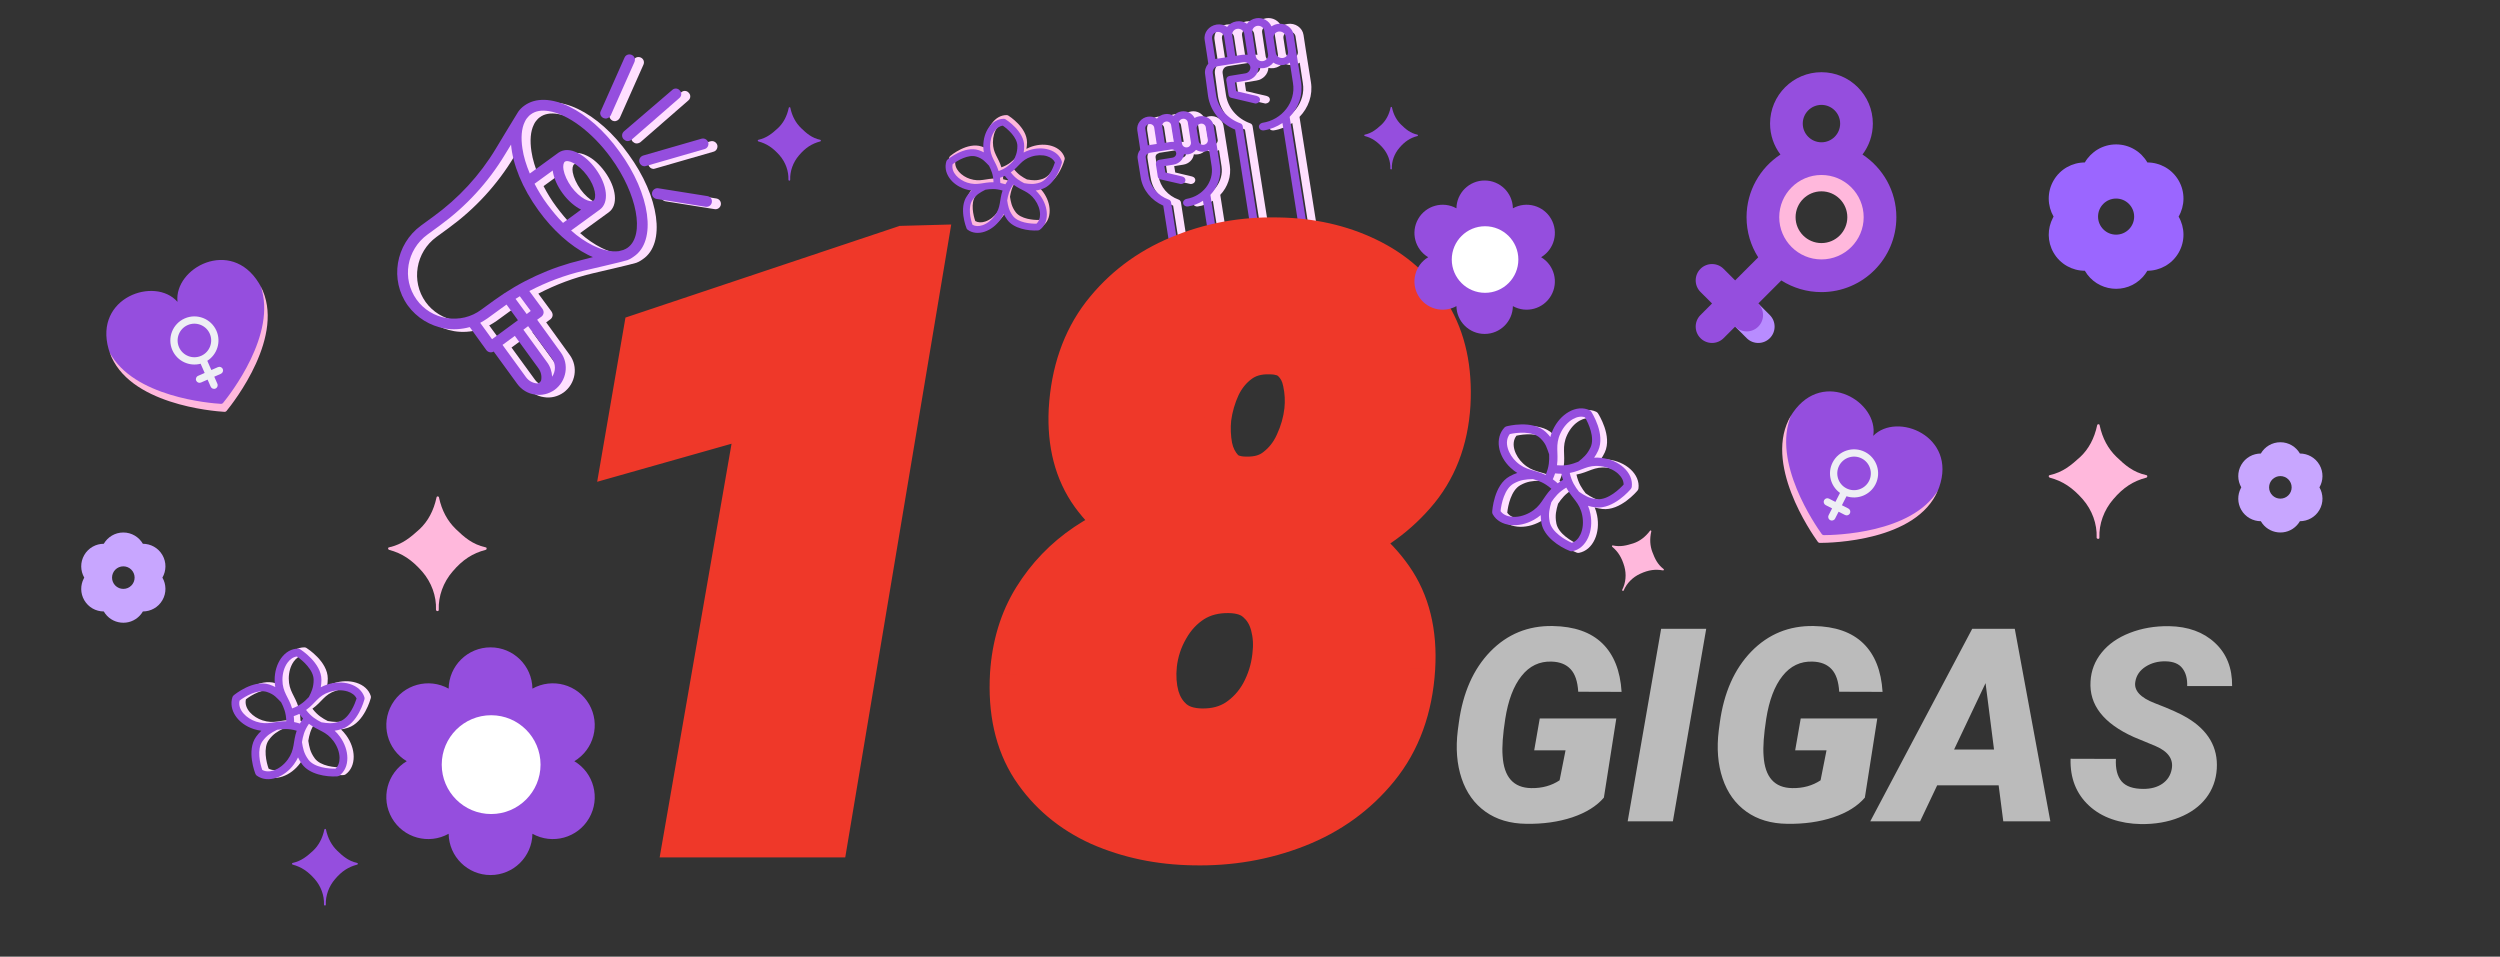 <svg width="277" height="106" viewBox="0 0 277 106" fill="none" xmlns="http://www.w3.org/2000/svg">
<rect x="0" y="0" width="277" height="106" fill="#333333" stroke="none"/>
<g clip-path="url(#clip0_14_936)">
<g clip-path="url(#clip1_14_936)">
<path d="M151.218 15.073C152.005 15.28 152.596 15.68 153.217 16.384C153.777 17.032 154.08 17.86 154.05 18.688V18.702V18.716C154.05 18.716 154.05 18.73 154.065 18.73C154.065 18.73 154.065 18.744 154.08 18.744L154.095 18.757C154.095 18.757 154.111 18.757 154.111 18.771H154.126H154.141C154.186 18.771 154.217 18.744 154.217 18.702C154.217 18.702 154.217 18.702 154.217 18.688C154.186 17.874 154.489 17.032 155.05 16.384C155.656 15.666 156.261 15.28 157.049 15.073C157.095 15.059 157.11 15.032 157.11 14.99C157.11 14.949 157.079 14.921 157.049 14.921C156.246 14.742 155.762 14.314 155.247 13.817C154.747 13.334 154.398 12.7 154.232 11.913C154.232 11.913 154.232 11.913 154.232 11.899C154.232 11.885 154.232 11.885 154.217 11.885C154.217 11.885 154.217 11.885 154.217 11.872L154.201 11.858C154.201 11.858 154.201 11.858 154.186 11.858C154.186 11.858 154.171 11.858 154.171 11.844H154.156H154.141C154.141 11.844 154.126 11.844 154.126 11.858C154.126 11.858 154.126 11.858 154.111 11.858L154.095 11.872C154.095 11.872 154.095 11.872 154.095 11.885C154.095 11.885 154.095 11.899 154.08 11.899C154.08 11.899 154.08 11.899 154.08 11.913C153.914 12.7 153.565 13.348 153.065 13.817C152.52 14.314 152.02 14.742 151.218 14.921C151.187 14.921 151.157 14.949 151.157 14.99C151.157 15.032 151.187 15.059 151.218 15.073Z" fill="#954EDE"/>
</g>
<path d="M133.988 12.883C133.801 12.907 133.613 12.977 133.449 13.07C133.192 12.555 132.607 12.251 131.998 12.345C131.647 12.392 131.342 12.579 131.132 12.836C130.851 12.672 130.499 12.579 130.148 12.649C129.797 12.696 129.493 12.883 129.282 13.141C128.978 12.953 128.65 12.883 128.275 12.93C127.526 13.047 127.011 13.726 127.105 14.428C127.315 15.716 127.386 16.325 127.432 16.582C127.198 16.863 127.081 17.238 127.152 17.612L127.479 19.649C127.69 21.03 128.65 22.201 129.984 22.786L131.061 29.646C131.108 29.88 131.319 30.021 131.576 29.997C131.811 29.951 131.998 29.74 131.951 29.506L130.851 22.435C130.827 22.295 130.734 22.154 130.57 22.108C129.399 21.686 128.556 20.703 128.369 19.532L128.041 17.472C128.018 17.308 128.065 17.168 128.205 17.05C128.205 17.05 128.205 17.05 128.229 17.05C128.299 17.004 128.392 16.957 128.463 16.933L130.851 16.559C131.132 16.512 131.366 16.699 131.413 16.933C131.459 17.191 131.272 17.425 130.991 17.472L129.54 17.706C129.423 17.73 129.329 17.776 129.259 17.87C129.188 17.964 129.165 18.081 129.165 18.174L129.376 19.556C129.399 19.72 129.54 19.86 129.703 19.883L131.857 20.375C131.928 20.398 131.974 20.398 132.045 20.375C132.209 20.352 132.372 20.235 132.419 20.071C132.489 19.837 132.349 19.626 132.091 19.556L130.219 19.111L130.101 18.408L131.108 18.244C131.74 18.151 132.209 17.659 132.279 17.097C132.419 17.121 132.583 17.121 132.747 17.097C133.098 17.05 133.403 16.863 133.613 16.606C133.894 16.77 134.245 16.863 134.597 16.793C134.76 16.77 134.924 16.699 135.065 16.629L135.346 18.432C135.603 20.141 134.362 21.733 132.56 22.037C132.326 22.084 132.138 22.295 132.185 22.529C132.232 22.763 132.443 22.904 132.7 22.88C133.332 22.786 133.894 22.552 134.386 22.248L135.439 28.897C135.486 29.131 135.697 29.271 135.954 29.248C136.189 29.201 136.376 28.991 136.329 28.756L135.205 21.592C136.025 20.726 136.446 19.532 136.259 18.315L135.556 13.89C135.439 13.234 134.737 12.766 133.988 12.883ZM128.275 16.114C128.205 15.622 128.088 14.85 127.994 14.288C127.948 14.03 128.135 13.796 128.416 13.749C128.697 13.703 128.931 13.89 128.978 14.124L129.259 15.95L128.322 16.091C128.322 16.114 128.299 16.114 128.275 16.114ZM130.71 15.739L130.148 15.833L129.867 14.007C129.821 13.749 130.008 13.515 130.289 13.469C130.57 13.422 130.804 13.609 130.851 13.843L131.155 15.716C130.991 15.716 130.851 15.716 130.71 15.739ZM132.63 16.325C132.349 16.372 132.115 16.184 132.068 15.95L131.717 13.703C131.67 13.445 131.857 13.211 132.138 13.164C132.419 13.117 132.653 13.305 132.7 13.539L133.051 15.786C133.075 16.044 132.887 16.301 132.63 16.325ZM134.479 16.044C134.199 16.091 133.964 15.903 133.918 15.669L133.683 14.241C133.66 13.984 133.847 13.749 134.128 13.703C134.409 13.656 134.643 13.843 134.69 14.077L134.924 15.505C134.948 15.763 134.76 15.997 134.479 16.044Z" fill="#FFDFFF"/>
<path d="M144.687 5.556L144.43 3.87C144.313 3.074 143.517 2.512 142.65 2.653C142.393 2.699 142.159 2.793 141.971 2.933C141.714 2.301 141.011 1.903 140.286 2.02C139.841 2.091 139.49 2.325 139.256 2.629C138.928 2.395 138.506 2.301 138.085 2.372C137.64 2.442 137.289 2.676 137.055 2.98C136.727 2.746 136.306 2.653 135.884 2.723C135.041 2.863 134.433 3.612 134.573 4.432C134.831 6.047 134.924 6.75 134.971 7.054C134.69 7.382 134.55 7.803 134.62 8.225L134.948 10.659C135.205 12.298 136.329 13.703 137.944 14.358L140.122 28.242C140.169 28.476 140.379 28.616 140.637 28.593C140.871 28.546 141.058 28.335 141.011 28.101L138.787 13.984C138.764 13.843 138.67 13.703 138.506 13.656C137.078 13.141 136.048 11.947 135.837 10.519L135.463 8.084C135.439 7.873 135.51 7.663 135.674 7.499C135.674 7.499 135.697 7.499 135.697 7.475C135.791 7.405 135.908 7.358 136.025 7.335L138.858 6.89C139.232 6.843 139.56 7.077 139.63 7.405C139.677 7.756 139.419 8.084 139.068 8.131L137.336 8.412C137.219 8.435 137.125 8.482 137.055 8.576C136.985 8.669 136.961 8.786 136.961 8.88L137.219 10.519C137.242 10.683 137.383 10.823 137.546 10.847L140.122 11.455C140.192 11.479 140.239 11.479 140.309 11.455C140.473 11.432 140.637 11.315 140.684 11.151C140.754 10.917 140.613 10.706 140.356 10.636L138.062 10.098L137.921 9.138L139.209 8.927C139.958 8.81 140.496 8.225 140.543 7.522C140.731 7.569 140.941 7.569 141.152 7.546C141.597 7.475 141.948 7.241 142.182 6.937C142.51 7.171 142.931 7.265 143.353 7.194C143.587 7.148 143.821 7.077 144.008 6.937L144.359 9.231C144.687 11.291 143.165 13.281 140.965 13.609C140.731 13.656 140.543 13.867 140.59 14.101C140.637 14.335 140.848 14.476 141.105 14.452C141.878 14.335 142.58 14.031 143.189 13.633L145.343 27.352C145.389 27.586 145.6 27.727 145.858 27.703C146.092 27.656 146.279 27.446 146.232 27.212L143.985 12.954C144.968 11.947 145.483 10.542 145.249 9.091L144.687 5.556ZM135.744 6.539C135.65 5.954 135.51 4.994 135.393 4.268C135.346 3.917 135.58 3.589 135.954 3.542C136.329 3.495 136.657 3.729 136.727 4.057L137.078 6.328L135.884 6.515C135.837 6.515 135.791 6.539 135.744 6.539ZM138.741 6.071L137.968 6.188L137.617 3.917C137.57 3.566 137.827 3.238 138.179 3.191C138.553 3.144 138.881 3.378 138.951 3.706L139.326 6.071C139.139 6.047 138.928 6.047 138.741 6.071ZM141.011 6.773C140.637 6.82 140.309 6.586 140.239 6.258L139.841 3.589C139.794 3.238 140.052 2.91 140.403 2.863C140.777 2.816 141.105 3.051 141.175 3.378L141.597 6.047C141.644 6.398 141.386 6.726 141.011 6.773ZM143.236 6.422C142.861 6.469 142.533 6.235 142.463 5.907L142.205 4.221C142.159 3.87 142.416 3.542 142.767 3.495C143.142 3.449 143.47 3.683 143.54 4.01L143.797 5.696C143.868 6.047 143.61 6.375 143.236 6.422Z" fill="#FFDFFF"/>
<path d="M132.894 12.883C132.707 12.907 132.52 12.977 132.356 13.07C132.098 12.555 131.513 12.251 130.904 12.345C130.553 12.392 130.249 12.579 130.038 12.836C129.757 12.672 129.406 12.579 129.055 12.649C128.703 12.696 128.399 12.883 128.188 13.141C127.884 12.953 127.556 12.883 127.182 12.93C126.432 13.047 125.917 13.726 126.011 14.428C126.222 15.716 126.292 16.325 126.339 16.582C126.105 16.863 125.988 17.238 126.058 17.612L126.386 19.649C126.596 21.03 127.556 22.201 128.891 22.786L129.968 29.646C130.014 29.88 130.225 30.021 130.483 29.997C130.717 29.951 130.904 29.74 130.857 29.506L129.757 22.435C129.734 22.295 129.64 22.154 129.476 22.108C128.305 21.686 127.463 20.703 127.275 19.532L126.948 17.472C126.924 17.308 126.971 17.168 127.111 17.05C127.111 17.05 127.111 17.05 127.135 17.05C127.205 17.004 127.299 16.957 127.369 16.933L129.757 16.559C130.038 16.512 130.272 16.699 130.319 16.933C130.366 17.191 130.178 17.425 129.897 17.472L128.446 17.706C128.329 17.73 128.235 17.776 128.165 17.87C128.095 17.964 128.071 18.081 128.071 18.174L128.282 19.556C128.305 19.72 128.446 19.86 128.61 19.883L130.764 20.375C130.834 20.398 130.881 20.398 130.951 20.375C131.115 20.352 131.279 20.235 131.326 20.071C131.396 19.837 131.255 19.626 130.998 19.556L129.125 19.111L129.008 18.408L130.014 18.244C130.647 18.151 131.115 17.659 131.185 17.097C131.326 17.121 131.489 17.121 131.653 17.097C132.004 17.05 132.309 16.863 132.52 16.606C132.801 16.77 133.152 16.863 133.503 16.793C133.667 16.77 133.831 16.699 133.971 16.629L134.252 18.432C134.51 20.141 133.269 21.733 131.466 22.037C131.232 22.084 131.045 22.295 131.091 22.529C131.138 22.763 131.349 22.904 131.606 22.88C132.239 22.786 132.801 22.552 133.292 22.248L134.346 28.897C134.393 29.131 134.603 29.271 134.861 29.248C135.095 29.201 135.282 28.991 135.235 28.756L134.112 21.592C134.931 20.726 135.352 19.532 135.165 18.315L134.463 13.89C134.346 13.234 133.643 12.766 132.894 12.883ZM127.182 16.114C127.111 15.622 126.994 14.85 126.901 14.288C126.854 14.03 127.041 13.796 127.322 13.749C127.603 13.703 127.837 13.89 127.884 14.124L128.165 15.95L127.228 16.091C127.228 16.114 127.205 16.114 127.182 16.114ZM129.616 15.739L129.055 15.833L128.774 14.007C128.727 13.749 128.914 13.515 129.195 13.469C129.476 13.422 129.71 13.609 129.757 13.843L130.061 15.716C129.897 15.716 129.757 15.716 129.616 15.739ZM131.536 16.325C131.255 16.372 131.021 16.184 130.974 15.95L130.623 13.703C130.576 13.445 130.764 13.211 131.045 13.164C131.326 13.117 131.56 13.305 131.606 13.539L131.958 15.786C131.981 16.044 131.794 16.301 131.536 16.325ZM133.386 16.044C133.105 16.091 132.871 15.903 132.824 15.669L132.59 14.241C132.566 13.984 132.754 13.749 133.035 13.703C133.316 13.656 133.55 13.843 133.597 14.077L133.831 15.505C133.854 15.763 133.667 15.997 133.386 16.044Z" fill="#954EDE"/>
<path d="M143.593 5.556L143.336 3.87C143.219 3.074 142.423 2.512 141.557 2.653C141.299 2.699 141.065 2.793 140.878 2.933C140.62 2.301 139.918 1.903 139.192 2.02C138.747 2.091 138.396 2.325 138.162 2.629C137.834 2.395 137.413 2.301 136.991 2.372C136.546 2.442 136.195 2.676 135.961 2.98C135.633 2.746 135.212 2.653 134.791 2.723C133.948 2.863 133.339 3.612 133.479 4.432C133.737 6.047 133.831 6.75 133.877 7.054C133.597 7.382 133.456 7.803 133.526 8.225L133.854 10.659C134.112 12.298 135.235 13.703 136.851 14.358L139.028 28.242C139.075 28.476 139.286 28.616 139.543 28.593C139.777 28.546 139.965 28.335 139.918 28.101L137.694 13.984C137.67 13.843 137.577 13.703 137.413 13.656C135.985 13.141 134.954 11.947 134.744 10.519L134.369 8.084C134.346 7.873 134.416 7.663 134.58 7.499C134.58 7.499 134.603 7.499 134.603 7.475C134.697 7.405 134.814 7.358 134.931 7.335L137.764 6.89C138.138 6.843 138.466 7.077 138.536 7.405C138.583 7.756 138.326 8.084 137.975 8.131L136.242 8.412C136.125 8.435 136.031 8.482 135.961 8.576C135.891 8.669 135.868 8.786 135.868 8.88L136.125 10.519C136.148 10.683 136.289 10.823 136.453 10.847L139.028 11.455C139.098 11.479 139.145 11.479 139.215 11.455C139.379 11.432 139.543 11.315 139.59 11.151C139.66 10.917 139.52 10.706 139.262 10.636L136.968 10.098L136.827 9.138L138.115 8.927C138.864 8.81 139.403 8.225 139.45 7.522C139.637 7.569 139.848 7.569 140.058 7.546C140.503 7.475 140.854 7.241 141.088 6.937C141.416 7.171 141.838 7.265 142.259 7.194C142.493 7.148 142.727 7.077 142.914 6.937L143.266 9.231C143.593 11.291 142.072 13.281 139.871 13.609C139.637 13.656 139.45 13.867 139.496 14.101C139.543 14.335 139.754 14.476 140.011 14.452C140.784 14.335 141.486 14.031 142.095 13.633L144.249 27.352C144.296 27.586 144.507 27.727 144.764 27.703C144.998 27.656 145.185 27.446 145.139 27.212L142.891 12.954C143.874 11.947 144.389 10.542 144.155 9.091L143.593 5.556ZM134.65 6.539C134.556 5.954 134.416 4.994 134.299 4.268C134.252 3.917 134.486 3.589 134.861 3.542C135.235 3.495 135.563 3.729 135.633 4.057L135.985 6.328L134.791 6.515C134.744 6.515 134.697 6.539 134.65 6.539ZM137.647 6.071L136.874 6.188L136.523 3.917C136.476 3.566 136.734 3.238 137.085 3.191C137.46 3.144 137.787 3.378 137.858 3.706L138.232 6.071C138.045 6.047 137.834 6.047 137.647 6.071ZM139.918 6.773C139.543 6.82 139.215 6.586 139.145 6.258L138.747 3.589C138.7 3.238 138.958 2.91 139.309 2.863C139.684 2.816 140.011 3.051 140.082 3.378L140.503 6.047C140.55 6.398 140.292 6.726 139.918 6.773ZM142.142 6.422C141.767 6.469 141.44 6.235 141.369 5.907L141.112 4.221C141.065 3.87 141.322 3.542 141.674 3.495C142.048 3.449 142.376 3.683 142.446 4.01L142.704 5.696C142.774 6.047 142.516 6.375 142.142 6.422Z" fill="#954EDE"/>
<g clip-path="url(#clip2_14_936)">
<path d="M59.096 11.997C58.833 12.181 58.596 12.417 58.412 12.68C58.28 12.864 55.94 16.757 55.94 16.757C54.151 19.728 51.811 22.253 49.023 24.278L47.656 25.277C44.815 27.355 44.158 31.326 46.183 34.14C47.182 35.508 48.655 36.402 50.312 36.691C51.232 36.849 52.179 36.77 53.047 36.533L54.888 39.084C54.993 39.216 55.124 39.295 55.282 39.321C55.414 39.347 55.571 39.321 55.703 39.242L58.306 42.819C58.78 43.476 59.49 43.897 60.253 44.002C61.015 44.134 61.804 43.95 62.462 43.476C63.777 42.503 64.092 40.636 63.119 39.321L60.516 35.718L60.989 35.376C61.12 35.271 61.199 35.139 61.226 34.982C61.252 34.824 61.199 34.666 61.12 34.535L59.648 32.536C61.568 31.537 63.593 30.774 65.723 30.274C65.723 30.274 70.167 29.249 70.509 29.117C70.877 28.986 71.219 28.723 71.219 28.723C73.796 26.987 73.06 21.78 69.641 17.099C66.275 12.365 61.62 10.156 59.096 11.997ZM54.204 36.06C54.493 35.902 54.756 35.744 55.019 35.56L56.466 34.508C56.676 34.35 56.913 34.193 57.123 34.035L58.385 35.771L55.519 37.848L54.204 36.06ZM59.28 42.082L56.676 38.506L58.044 37.506L60.647 41.083C60.936 41.477 61.042 41.925 60.963 42.398C60.91 42.635 60.673 42.819 60.437 42.766C59.99 42.714 59.569 42.477 59.28 42.082ZM62.146 39.978C62.593 40.583 62.593 41.399 62.172 42.003C62.146 41.425 61.962 40.846 61.594 40.373L58.99 36.796L59.516 36.402L62.146 39.978ZM59.806 34.745L59.358 35.087L58.122 33.404C58.28 33.299 58.438 33.22 58.596 33.114L59.806 34.745ZM65.486 29.064C61.962 29.906 58.701 31.405 55.755 33.535L54.309 34.587C53.205 35.403 51.863 35.718 50.496 35.508C49.155 35.297 47.945 34.561 47.156 33.456C45.525 31.168 46.051 27.934 48.366 26.25L49.733 25.251C52.652 23.121 55.098 20.465 56.965 17.361L57.623 16.283C57.807 18.466 58.859 21.096 60.673 23.594C62.251 25.777 64.197 27.513 66.117 28.486C66.301 28.591 66.512 28.67 66.696 28.749L65.486 29.064ZM62.251 19.15C62.251 19.176 62.251 19.203 62.251 19.255C62.383 20.044 62.751 20.886 63.33 21.674C63.961 22.542 64.697 23.147 65.381 23.489L63.382 24.962C62.777 24.357 62.199 23.647 61.647 22.911C61.094 22.174 60.621 21.385 60.226 20.623L62.251 19.15ZM66.775 22.516C66.433 22.779 65.276 22.279 64.329 20.991C63.882 20.36 63.566 19.676 63.461 19.097C63.382 18.677 63.461 18.308 63.619 18.203C63.698 18.151 63.829 18.124 63.987 18.151C64.145 18.177 64.329 18.229 64.513 18.335C65.039 18.598 65.618 19.124 66.065 19.728C67.011 21.017 67.117 22.253 66.775 22.516ZM70.562 27.723C70.404 27.828 70.325 27.881 70.062 27.986C69.799 28.065 69.562 28.118 69.562 28.118C68.747 28.223 67.748 28.012 66.643 27.46C65.854 27.066 65.039 26.514 64.276 25.83L67.459 23.515C68.51 22.753 68.326 20.833 67.011 19.018C66.433 18.229 65.749 17.598 65.039 17.256C64.197 16.836 63.435 16.836 62.883 17.23L59.7 19.544C59.306 18.598 59.017 17.677 58.885 16.783C58.701 15.573 58.78 14.548 59.148 13.811C59.148 13.811 59.253 13.575 59.385 13.417C59.49 13.285 59.648 13.101 59.806 12.996C60.331 12.601 61.015 12.496 61.804 12.628C63.882 12.943 66.591 14.916 68.695 17.809C71.614 21.78 72.455 26.329 70.562 27.723Z" fill="#FFDFFF"/>
<path d="M79.372 21.991L73.928 21.123C73.612 21.07 73.297 21.307 73.244 21.623C73.192 21.965 73.428 22.254 73.744 22.306L79.188 23.174C79.53 23.227 79.819 22.99 79.871 22.675C79.924 22.359 79.714 22.044 79.372 21.991Z" fill="#FFDFFF"/>
<path d="M71.85 18.281C71.929 18.518 72.113 18.676 72.324 18.702C72.403 18.729 72.508 18.702 72.587 18.676L79.056 16.809C79.372 16.73 79.556 16.388 79.477 16.072C79.372 15.757 79.056 15.573 78.741 15.652L72.271 17.519C71.929 17.624 71.745 17.939 71.85 18.281Z" fill="#FFDFFF"/>
<path d="M70.088 15.679C70.194 15.784 70.325 15.863 70.457 15.889C70.614 15.915 70.798 15.863 70.956 15.758L76.269 11.129C76.531 10.919 76.558 10.524 76.321 10.288C76.111 10.025 75.716 9.998 75.48 10.235L70.141 14.837C69.904 15.048 69.878 15.416 70.088 15.679Z" fill="#FFDFFF"/>
<path d="M67.853 13.365C67.906 13.391 67.958 13.391 68.011 13.417C68.274 13.47 68.537 13.312 68.668 13.075L71.298 7.158C71.43 6.843 71.298 6.501 70.983 6.369C70.667 6.238 70.325 6.369 70.194 6.685L67.564 12.602C67.432 12.865 67.564 13.207 67.853 13.365Z" fill="#FFDFFF"/>
<path d="M58.096 11.706C57.833 11.89 57.597 12.127 57.413 12.39C57.281 12.574 54.941 16.466 54.941 16.466C53.152 19.438 50.812 21.963 48.024 23.988L46.656 24.987C43.816 27.065 43.159 31.036 45.184 33.85C46.183 35.217 47.656 36.112 49.312 36.401C50.233 36.559 51.18 36.48 52.048 36.243L53.889 38.794C53.994 38.925 54.125 39.004 54.283 39.031C54.414 39.057 54.572 39.031 54.704 38.952L57.307 42.528C57.781 43.186 58.491 43.607 59.253 43.712C60.016 43.843 60.805 43.659 61.462 43.186C62.778 42.213 63.093 40.346 62.12 39.031L59.516 35.428L59.99 35.086C60.121 34.981 60.2 34.849 60.227 34.691C60.253 34.534 60.2 34.376 60.121 34.244L58.649 32.246C60.568 31.246 62.593 30.484 64.724 29.984C64.724 29.984 69.168 28.958 69.51 28.827C69.878 28.695 70.22 28.432 70.22 28.432C72.797 26.697 72.061 21.489 68.642 16.808C65.276 12.101 60.621 9.865 58.096 11.706ZM53.205 35.77C53.494 35.612 53.757 35.454 54.02 35.27L55.466 34.218C55.677 34.06 55.913 33.903 56.124 33.745L57.386 35.48L54.52 37.584L53.205 35.77ZM58.28 41.792L55.677 38.215L57.044 37.216L59.648 40.793C59.937 41.187 60.042 41.634 59.964 42.108C59.911 42.344 59.674 42.528 59.438 42.476C58.99 42.423 58.57 42.187 58.28 41.792ZM61.147 39.715C61.594 40.319 61.594 41.135 61.173 41.739C61.147 41.161 60.963 40.582 60.595 40.109L57.991 36.532L58.517 36.138L61.147 39.715ZM58.806 34.455L58.359 34.797L57.123 33.114C57.281 33.008 57.439 32.929 57.597 32.824L58.806 34.455ZM64.487 28.8C60.963 29.642 57.702 31.141 54.756 33.271L53.31 34.323C52.205 35.139 50.864 35.454 49.497 35.244C48.155 35.033 46.946 34.297 46.157 33.192C44.5 30.878 45.052 27.67 47.366 25.986L48.734 24.987C51.653 22.857 54.099 20.201 55.966 17.098L56.624 16.019C56.808 18.202 57.86 20.832 59.674 23.33C61.252 25.513 63.198 27.249 65.118 28.222C65.302 28.327 65.513 28.406 65.697 28.485L64.487 28.8ZM61.252 18.886C61.252 18.912 61.252 18.939 61.252 18.991C61.384 19.78 61.752 20.622 62.33 21.411C62.962 22.278 63.698 22.883 64.382 23.225L62.383 24.698C61.778 24.093 61.2 23.383 60.647 22.647C60.095 21.91 59.622 21.121 59.227 20.359L61.252 18.886ZM65.749 22.226C65.407 22.489 64.25 21.989 63.303 20.701C62.856 20.069 62.541 19.386 62.436 18.807C62.357 18.386 62.436 18.018 62.593 17.913C62.672 17.86 62.804 17.834 62.962 17.86C63.119 17.887 63.303 17.939 63.487 18.044C64.013 18.307 64.592 18.833 65.039 19.438C66.012 20.727 66.117 21.989 65.749 22.226ZM69.562 27.433C69.405 27.538 69.326 27.591 69.063 27.696C68.8 27.775 68.563 27.828 68.563 27.828C67.748 27.933 66.749 27.722 65.644 27.17C64.855 26.776 64.04 26.223 63.277 25.54L66.459 23.225C67.511 22.462 67.327 20.543 66.012 18.728C65.434 17.939 64.75 17.308 64.04 16.966C63.224 16.519 62.462 16.519 61.883 16.913L58.701 19.228C58.307 18.281 58.017 17.361 57.886 16.466C57.702 15.257 57.781 14.231 58.149 13.495C58.149 13.495 58.254 13.258 58.386 13.1C58.491 12.969 58.649 12.785 58.806 12.679C59.332 12.285 60.016 12.18 60.805 12.311C62.883 12.627 65.591 14.599 67.695 17.492C70.615 21.489 71.456 26.039 69.562 27.433Z" fill="#954EDE"/>
<path d="M78.373 21.726L72.929 20.858C72.613 20.806 72.298 21.043 72.245 21.358C72.192 21.7 72.429 21.989 72.745 22.042L78.189 22.91C78.531 22.962 78.82 22.726 78.872 22.41C78.925 22.068 78.715 21.779 78.373 21.726Z" fill="#954EDE"/>
<path d="M70.851 17.994C70.93 18.231 71.114 18.389 71.325 18.415C71.403 18.441 71.509 18.415 71.588 18.389L78.057 16.521C78.373 16.442 78.557 16.101 78.478 15.785C78.373 15.469 78.057 15.285 77.742 15.364L71.272 17.231C70.93 17.337 70.746 17.678 70.851 17.994Z" fill="#954EDE"/>
<path d="M69.089 15.416C69.195 15.521 69.326 15.6 69.458 15.626C69.615 15.652 69.799 15.6 69.957 15.495L75.27 10.866C75.533 10.656 75.559 10.261 75.322 10.024C75.112 9.761 74.717 9.735 74.481 9.972L69.142 14.548C68.879 14.784 68.853 15.153 69.089 15.416Z" fill="#954EDE"/>
<path d="M66.854 13.074C66.906 13.101 66.959 13.101 67.012 13.127C67.275 13.179 67.537 13.022 67.669 12.785L70.299 6.868C70.43 6.552 70.299 6.21 69.983 6.079C69.668 5.947 69.326 6.079 69.194 6.394L66.564 12.312C66.407 12.575 66.564 12.943 66.854 13.074Z" fill="#954EDE"/>
</g>
<path d="M84.028 15.67C84.954 15.914 85.648 16.384 86.378 17.211C87.037 17.973 87.393 18.946 87.357 19.919V19.935V19.952C87.357 19.952 87.357 19.968 87.375 19.968C87.375 19.968 87.375 19.984 87.393 19.984L87.41 20C87.41 20 87.428 20 87.428 20.016H87.446H87.464C87.517 20.016 87.553 19.984 87.553 19.935C87.553 19.935 87.553 19.935 87.553 19.919C87.517 18.962 87.873 17.973 88.532 17.211C89.244 16.368 89.956 15.914 90.882 15.67C90.935 15.654 90.953 15.622 90.953 15.573C90.953 15.524 90.917 15.492 90.882 15.492C89.938 15.281 89.368 14.778 88.763 14.194C88.176 13.627 87.766 12.881 87.571 11.957C87.571 11.957 87.571 11.957 87.571 11.94C87.571 11.924 87.571 11.924 87.553 11.924C87.553 11.924 87.553 11.924 87.553 11.908L87.535 11.892C87.535 11.892 87.535 11.892 87.517 11.892C87.517 11.892 87.499 11.892 87.499 11.876H87.482H87.464C87.464 11.876 87.446 11.876 87.446 11.892C87.446 11.892 87.446 11.892 87.428 11.892L87.41 11.908C87.41 11.908 87.41 11.908 87.41 11.924C87.41 11.924 87.41 11.94 87.393 11.94C87.393 11.94 87.393 11.94 87.393 11.957C87.197 12.881 86.787 13.643 86.2 14.194C85.559 14.778 84.972 15.281 84.028 15.492C83.993 15.492 83.957 15.524 83.957 15.573C83.957 15.622 83.993 15.654 84.028 15.67Z" fill="#954EDE"/>
<path d="M177.71 88.378C176.909 89.315 175.742 90.043 174.209 90.561C172.676 91.068 170.977 91.308 169.111 91.278C167.324 91.259 165.815 90.81 164.585 89.931C163.354 89.052 162.476 87.826 161.948 86.254C161.421 84.682 161.279 82.909 161.523 80.936L161.641 80.058C162.09 76.747 163.252 74.125 165.127 72.191C167.012 70.258 169.316 69.315 172.041 69.364C174.424 69.403 176.255 70.043 177.534 71.283C178.813 72.523 179.526 74.315 179.673 76.659L174.868 76.644C174.8 75.502 174.517 74.667 174.019 74.14C173.53 73.612 172.832 73.334 171.924 73.305C170.576 73.256 169.463 73.788 168.584 74.901C167.705 76.005 167.104 77.587 166.782 79.647C166.509 81.405 166.411 82.772 166.489 83.749C166.636 86.103 167.695 87.294 169.668 87.323C170.859 87.343 171.904 87.055 172.803 86.459L173.462 83.134H169.99L170.605 79.603H179.087L177.71 88.378ZM185.356 91H180.347L184.053 69.672H189.048L185.356 91ZM206.626 88.378C205.825 89.315 204.658 90.043 203.125 90.561C201.592 91.068 199.893 91.308 198.027 91.278C196.24 91.259 194.731 90.81 193.501 89.931C192.271 89.052 191.392 87.826 190.864 86.254C190.337 84.682 190.195 82.909 190.439 80.936L190.557 80.058C191.006 76.747 192.168 74.125 194.043 72.191C195.928 70.258 198.232 69.315 200.957 69.364C203.34 69.403 205.171 70.043 206.45 71.283C207.729 72.523 208.442 74.315 208.589 76.659L203.784 76.644C203.716 75.502 203.433 74.667 202.935 74.14C202.446 73.612 201.748 73.334 200.84 73.305C199.492 73.256 198.379 73.788 197.5 74.901C196.621 76.005 196.021 77.587 195.698 79.647C195.425 81.405 195.327 82.772 195.405 83.749C195.552 86.103 196.611 87.294 198.584 87.323C199.775 87.343 200.82 87.055 201.719 86.459L202.378 83.134H198.906L199.521 79.603H208.003L206.626 88.378ZM221.45 87.016H214.639L212.749 91H207.227L218.521 69.672H223.237L227.178 91H221.963L221.45 87.016ZM216.514 83.046H220.938L220 75.692L216.514 83.046ZM240.625 85.228C240.84 84.125 240.244 83.27 238.838 82.665L236.436 81.669C233.066 80.155 231.465 78.095 231.631 75.487C231.699 74.296 232.109 73.236 232.861 72.309C233.613 71.371 234.653 70.644 235.981 70.126C237.31 69.608 238.76 69.359 240.332 69.379C242.441 69.418 244.136 70.033 245.415 71.225C246.704 72.416 247.339 74.013 247.319 76.015H242.339C242.368 75.194 242.192 74.54 241.812 74.052C241.44 73.554 240.825 73.295 239.966 73.275C239.126 73.256 238.384 73.451 237.739 73.861C237.095 74.272 236.714 74.823 236.597 75.517C236.411 76.493 237.134 77.294 238.765 77.919C240.405 78.544 241.597 79.081 242.339 79.53C244.673 80.927 245.767 82.811 245.62 85.185C245.542 86.415 245.146 87.494 244.434 88.422C243.721 89.35 242.729 90.067 241.46 90.575C240.2 91.083 238.784 91.327 237.212 91.308C236.06 91.288 234.99 91.107 234.004 90.766C233.018 90.424 232.173 89.926 231.47 89.272C230.044 87.953 229.36 86.22 229.419 84.071L234.443 84.086C234.385 85.18 234.595 86.01 235.073 86.576C235.552 87.133 236.357 87.411 237.49 87.411C238.33 87.411 239.028 87.221 239.585 86.84C240.151 86.449 240.498 85.912 240.625 85.228Z" fill="#BBBBBB"/>
<path d="M101.836 27.972L91.113 92H76.655L84.829 44.978L69.932 49.197L71.953 37.464L100.21 28.016L101.836 27.972ZM156.021 74.026C155.757 78.274 154.468 81.819 152.153 84.661C149.868 87.474 146.968 89.568 143.452 90.945C139.937 92.322 136.201 92.967 132.246 92.879C128.584 92.82 125.215 92.117 122.139 90.769C119.092 89.393 116.689 87.371 114.932 84.705C113.203 82.039 112.456 78.714 112.69 74.73C112.896 71.653 113.716 68.958 115.151 66.644C116.587 64.329 118.433 62.41 120.688 60.887C122.974 59.363 125.479 58.235 128.203 57.503C130.957 56.741 133.74 56.39 136.553 56.448C140.039 56.507 143.306 57.21 146.353 58.558C149.399 59.876 151.831 61.824 153.647 64.402C155.464 66.981 156.255 70.189 156.021 74.026ZM141.738 72.84C141.914 71.492 141.841 70.232 141.519 69.061C141.196 67.859 140.596 66.878 139.717 66.116C138.867 65.355 137.695 64.959 136.201 64.93C134.531 64.9 133.066 65.281 131.807 66.072C130.576 66.863 129.58 67.933 128.818 69.28C128.057 70.599 127.588 72.019 127.412 73.543C127.266 74.891 127.354 76.165 127.676 77.366C128.027 78.567 128.643 79.549 129.521 80.311C130.43 81.072 131.631 81.468 133.125 81.497C134.766 81.526 136.201 81.145 137.432 80.355C138.662 79.534 139.644 78.465 140.376 77.147C141.108 75.799 141.562 74.363 141.738 72.84ZM159.932 44.759C159.697 48.597 158.452 51.79 156.196 54.339C153.97 56.888 151.187 58.792 147.847 60.052C144.536 61.312 141.138 61.898 137.651 61.81C134.429 61.751 131.367 61.106 128.467 59.876C125.596 58.645 123.281 56.829 121.523 54.427C119.795 52.024 119.019 49.036 119.194 45.462C119.429 41.419 120.601 38.02 122.71 35.267C124.849 32.513 127.573 30.447 130.884 29.07C134.224 27.664 137.798 27.005 141.606 27.093C145.151 27.151 148.345 27.869 151.187 29.246C154.058 30.623 156.284 32.615 157.866 35.223C159.448 37.83 160.137 41.009 159.932 44.759ZM145.298 45.55C145.415 44.407 145.356 43.294 145.122 42.21C144.917 41.126 144.448 40.232 143.716 39.529C143.013 38.826 141.987 38.475 140.64 38.475C139.175 38.445 137.93 38.812 136.904 39.573C135.908 40.306 135.117 41.273 134.531 42.474C133.975 43.675 133.608 44.935 133.433 46.253C133.315 47.395 133.359 48.523 133.564 49.637C133.799 50.75 134.268 51.688 134.971 52.449C135.674 53.211 136.714 53.592 138.091 53.592C139.585 53.621 140.83 53.24 141.826 52.449C142.852 51.658 143.643 50.648 144.199 49.417C144.785 48.157 145.151 46.868 145.298 45.55Z" fill="#EF3829"/>
<path d="M101.836 27.972L104.795 28.467L105.396 24.874L101.755 24.973L101.836 27.972ZM91.113 92V95H93.653L94.072 92.496L91.113 92ZM76.655 92L73.7 91.486L73.089 95H76.655V92ZM84.829 44.978L87.785 45.492L88.602 40.792L84.012 42.092L84.829 44.978ZM69.932 49.197L66.975 48.688L66.167 53.382L70.749 52.084L69.932 49.197ZM71.953 37.464L71.002 34.619L69.301 35.187L68.997 36.955L71.953 37.464ZM100.21 28.016L100.129 25.017L99.682 25.029L99.259 25.171L100.21 28.016ZM98.877 27.476L88.154 91.504L94.072 92.496L104.795 28.467L98.877 27.476ZM91.113 89H76.655V95H91.113V89ZM79.611 92.514L87.785 45.492L81.873 44.465L73.7 91.486L79.611 92.514ZM84.012 42.092L69.114 46.311L70.749 52.084L85.647 47.865L84.012 42.092ZM72.888 49.707L74.91 37.973L68.997 36.955L66.975 48.688L72.888 49.707ZM72.904 40.309L101.161 30.861L99.259 25.171L71.002 34.619L72.904 40.309ZM100.291 31.015L101.917 30.971L101.755 24.973L100.129 25.017L100.291 31.015ZM156.021 74.026L159.015 74.212L159.015 74.209L156.021 74.026ZM152.153 84.661L149.827 82.767L149.825 82.769L152.153 84.661ZM132.246 92.879L132.313 89.88L132.303 89.879L132.294 89.879L132.246 92.879ZM122.139 90.769L120.903 93.503L120.919 93.51L120.935 93.517L122.139 90.769ZM114.932 84.705L112.414 86.337L112.421 86.347L112.427 86.356L114.932 84.705ZM112.69 74.73L109.697 74.53L109.696 74.542L109.696 74.553L112.69 74.73ZM120.688 60.887L119.024 58.391L119.017 58.395L119.01 58.401L120.688 60.887ZM128.203 57.503L128.982 60.4L128.992 60.397L129.003 60.394L128.203 57.503ZM136.553 56.448L136.49 59.448L136.502 59.448L136.553 56.448ZM146.353 58.558L145.139 61.301L145.15 61.306L145.161 61.311L146.353 58.558ZM141.738 72.84L138.763 72.452L138.761 72.474L138.758 72.496L141.738 72.84ZM141.519 69.061L138.621 69.838L138.623 69.847L138.626 69.856L141.519 69.061ZM139.717 66.116L137.714 68.35L137.733 68.367L137.752 68.383L139.717 66.116ZM136.201 64.93L136.26 61.93L136.254 61.93L136.201 64.93ZM131.807 66.072L130.211 63.532L130.198 63.54L130.184 63.549L131.807 66.072ZM128.818 69.28L131.416 70.781L131.423 70.769L131.43 70.756L128.818 69.28ZM127.412 73.543L124.432 73.199L124.431 73.209L124.43 73.219L127.412 73.543ZM127.676 77.366L124.778 78.144L124.787 78.176L124.797 78.209L127.676 77.366ZM129.521 80.311L127.557 82.578L127.575 82.594L127.594 82.609L129.521 80.311ZM133.125 81.497L133.066 84.496L133.071 84.497L133.125 81.497ZM137.432 80.355L139.054 82.878L139.075 82.865L139.096 82.851L137.432 80.355ZM140.376 77.147L142.998 78.603L143.005 78.591L143.012 78.579L140.376 77.147ZM159.932 44.759L162.926 44.942L162.927 44.932L162.927 44.923L159.932 44.759ZM156.196 54.339L153.95 52.351L153.943 52.358L153.937 52.365L156.196 54.339ZM147.847 60.052L146.788 57.245L146.78 57.248L147.847 60.052ZM137.651 61.81L137.727 58.81L137.716 58.81L137.706 58.81L137.651 61.81ZM128.467 59.876L127.285 62.633L127.295 62.638L128.467 59.876ZM121.523 54.427L119.088 56.179L119.095 56.189L119.102 56.198L121.523 54.427ZM119.194 45.462L116.199 45.288L116.199 45.301L116.198 45.315L119.194 45.462ZM122.71 35.267L120.341 33.426L120.334 33.434L120.328 33.442L122.71 35.267ZM130.884 29.07L132.036 31.84L132.048 31.835L130.884 29.07ZM141.606 27.093L141.537 30.092L141.547 30.092L141.557 30.092L141.606 27.093ZM151.187 29.246L149.878 31.946L149.889 31.951L151.187 29.246ZM145.298 45.55L148.28 45.881L148.281 45.868L148.282 45.856L145.298 45.55ZM145.122 42.21L142.174 42.768L142.182 42.806L142.19 42.844L145.122 42.21ZM143.716 39.529L141.594 41.651L141.616 41.672L141.638 41.694L143.716 39.529ZM140.64 38.475L140.58 41.474L140.61 41.475H140.64V38.475ZM136.904 39.573L138.681 41.99L138.687 41.986L138.693 41.981L136.904 39.573ZM134.531 42.474L131.835 41.158L131.822 41.185L131.809 41.212L134.531 42.474ZM133.433 46.253L130.459 45.856L130.453 45.902L130.448 45.947L133.433 46.253ZM133.564 49.637L130.614 50.18L130.621 50.218L130.629 50.255L133.564 49.637ZM138.091 53.592L138.15 50.592L138.12 50.592H138.091V53.592ZM141.826 52.449L139.994 50.074L139.977 50.087L139.961 50.1L141.826 52.449ZM144.199 49.417L141.479 48.152L141.472 48.166L141.466 48.181L144.199 49.417ZM153.026 73.841C152.795 77.567 151.685 80.486 149.827 82.767L154.479 86.556C157.251 83.153 158.719 78.981 159.015 74.212L153.026 73.841ZM149.825 82.769C147.88 85.163 145.412 86.956 142.358 88.152L144.546 93.739C148.523 92.181 151.856 89.785 154.482 86.553L149.825 82.769ZM142.358 88.152C139.229 89.377 135.89 89.959 132.313 89.88L132.179 95.878C136.512 95.974 140.644 95.267 144.546 93.739L142.358 88.152ZM132.294 89.879C128.994 89.826 126.022 89.196 123.343 88.022L120.935 93.517C124.408 95.039 128.174 95.814 132.198 95.879L132.294 89.879ZM123.374 88.036C120.819 86.881 118.867 85.223 117.436 83.054L112.427 86.356C114.512 89.519 117.365 91.904 120.903 93.503L123.374 88.036ZM117.449 83.073C116.149 81.067 115.479 78.417 115.685 74.906L109.696 74.553C109.433 79.011 110.258 83.011 112.414 86.337L117.449 83.073ZM115.684 74.929C115.861 72.277 116.557 70.07 117.701 68.225L112.602 65.062C110.875 67.846 109.93 71.029 109.697 74.53L115.684 74.929ZM117.701 68.225C118.913 66.27 120.463 64.659 122.367 63.373L119.01 58.401C116.403 60.161 114.26 62.388 112.602 65.062L117.701 68.225ZM122.353 63.383C124.359 62.045 126.564 61.05 128.982 60.4L127.424 54.606C124.393 55.42 121.588 56.681 119.024 58.391L122.353 63.383ZM129.003 60.394C131.481 59.709 133.973 59.395 136.49 59.448L136.615 53.449C133.507 53.384 130.433 53.773 127.403 54.611L129.003 60.394ZM136.502 59.448C139.607 59.5 142.476 60.123 145.139 61.301L147.566 55.814C144.135 54.297 140.471 53.514 136.603 53.449L136.502 59.448ZM145.161 61.311C147.729 62.422 149.714 64.028 151.195 66.13L156.1 62.675C153.948 59.621 151.07 57.33 147.544 55.804L145.161 61.311ZM151.195 66.13C152.539 68.037 153.228 70.532 153.026 73.844L159.015 74.209C159.281 69.845 158.389 65.924 156.1 62.675L151.195 66.13ZM144.713 73.228C144.934 71.531 144.851 69.865 144.411 68.265L138.626 69.856C138.83 70.6 138.894 71.453 138.763 72.452L144.713 73.228ZM144.416 68.283C143.95 66.546 143.045 65.031 141.682 63.849L137.752 68.383C138.146 68.725 138.443 69.173 138.621 69.838L144.416 68.283ZM141.719 63.883C140.187 62.509 138.246 61.969 136.26 61.93L136.142 67.929C137.144 67.949 137.547 68.2 137.714 68.35L141.719 63.883ZM136.254 61.93C134.076 61.892 132.023 62.394 130.211 63.532L133.402 68.613C134.11 68.169 134.987 67.909 136.149 67.929L136.254 61.93ZM130.184 63.549C128.52 64.619 127.194 66.058 126.207 67.804L131.43 70.756C131.966 69.808 132.632 69.108 133.429 68.596L130.184 63.549ZM126.221 67.779C125.252 69.456 124.654 71.271 124.432 73.199L130.392 73.887C130.521 72.768 130.861 71.741 131.416 70.781L126.221 67.779ZM124.43 73.219C124.247 74.902 124.351 76.553 124.778 78.144L130.573 76.589C130.356 75.777 130.285 74.879 130.395 73.867L124.43 73.219ZM124.797 78.209C125.297 79.919 126.209 81.41 127.557 82.578L131.486 78.043C131.076 77.688 130.758 77.216 130.555 76.523L124.797 78.209ZM127.594 82.609C129.151 83.915 131.07 84.457 133.066 84.496L133.184 78.498C132.192 78.478 131.708 78.229 131.449 78.012L127.594 82.609ZM133.071 84.497C135.231 84.535 137.265 84.028 139.054 82.878L135.809 77.831C135.138 78.263 134.301 78.518 133.179 78.498L133.071 84.497ZM139.096 82.851C140.732 81.76 142.039 80.331 142.998 78.603L137.754 75.69C137.248 76.599 136.592 77.309 135.768 77.858L139.096 82.851ZM143.012 78.579C143.928 76.894 144.499 75.089 144.719 73.184L138.758 72.496C138.626 73.638 138.289 74.704 137.74 75.714L143.012 78.579ZM156.937 44.576C156.738 47.837 155.705 50.368 153.95 52.351L158.443 56.327C161.199 53.212 162.656 49.357 162.926 44.942L156.937 44.576ZM153.937 52.365C152.054 54.521 149.691 56.15 146.788 57.245L148.905 62.859C152.682 61.434 155.886 59.254 158.456 56.312L153.937 52.365ZM146.78 57.248C143.828 58.371 140.817 58.888 137.727 58.81L137.576 64.809C141.458 64.906 145.244 64.252 148.914 62.856L146.78 57.248ZM137.706 58.81C134.858 58.758 132.177 58.191 129.638 57.114L127.295 62.638C130.557 64.022 133.999 64.744 137.597 64.809L137.706 58.81ZM129.649 57.118C127.246 56.089 125.369 54.602 123.945 52.655L119.102 56.198C121.193 59.056 123.945 61.202 127.285 62.633L129.649 57.118ZM123.959 52.675C122.705 50.932 122.041 48.652 122.191 45.609L116.198 45.315C115.996 49.42 116.885 53.117 119.088 56.179L123.959 52.675ZM122.189 45.636C122.395 42.089 123.405 39.293 125.092 37.091L120.328 33.442C117.796 36.748 116.463 40.749 116.199 45.288L122.189 45.636ZM125.079 37.107C126.89 34.775 129.191 33.024 132.036 31.84L129.732 26.3C125.956 27.871 122.807 30.251 120.341 33.426L125.079 37.107ZM132.048 31.835C134.978 30.602 138.13 30.013 141.537 30.092L141.676 24.094C137.466 23.996 133.469 24.727 129.72 26.305L132.048 31.835ZM141.557 30.092C144.719 30.145 147.475 30.781 149.878 31.946L152.495 26.546C149.214 24.957 145.583 24.158 141.656 24.093L141.557 30.092ZM149.889 31.951C152.26 33.088 154.035 34.692 155.301 36.779L160.431 33.666C158.533 30.539 155.856 28.158 152.484 26.541L149.889 31.951ZM155.301 36.779C156.504 38.761 157.116 41.308 156.936 44.595L162.927 44.923C163.158 40.71 162.393 36.9 160.431 33.666L155.301 36.779ZM148.282 45.856C148.43 44.41 148.358 42.98 148.054 41.576L142.19 42.844C142.355 43.608 142.4 44.404 142.314 45.244L148.282 45.856ZM148.07 41.652C147.759 40.011 147.015 38.538 145.793 37.365L141.638 41.694C141.881 41.927 142.075 42.241 142.174 42.768L148.07 41.652ZM145.837 37.408C144.395 35.966 142.493 35.475 140.64 35.475V41.475C141.06 41.475 141.312 41.53 141.446 41.576C141.566 41.617 141.594 41.651 141.594 41.651L145.837 37.408ZM140.7 35.475C138.672 35.435 136.751 35.95 135.115 37.165L138.693 41.981C139.108 41.673 139.677 41.456 140.58 41.474L140.7 35.475ZM135.127 37.156C133.709 38.199 132.616 39.557 131.835 41.158L137.228 43.789C137.618 42.988 138.108 42.412 138.681 41.99L135.127 37.156ZM131.809 41.212C131.125 42.689 130.674 44.24 130.459 45.856L136.406 46.649C136.542 45.629 136.824 44.661 137.253 43.735L131.809 41.212ZM130.448 45.947C130.302 47.369 130.357 48.783 130.614 50.18L136.515 49.093C136.362 48.264 136.328 47.422 136.417 46.559L130.448 45.947ZM130.629 50.255C130.963 51.844 131.661 53.286 132.766 54.484L137.175 50.414C136.874 50.089 136.634 49.656 136.5 49.019L130.629 50.255ZM132.766 54.484C134.207 56.045 136.165 56.592 138.091 56.592V50.592C137.672 50.592 137.43 50.533 137.31 50.489C137.206 50.451 137.181 50.421 137.175 50.414L132.766 54.484ZM138.032 56.591C140.096 56.632 142.057 56.097 143.692 54.799L139.961 50.1C139.603 50.384 139.074 50.611 138.15 50.592L138.032 56.591ZM143.659 54.825C145.09 53.72 146.182 52.312 146.933 50.654L141.466 48.181C141.103 48.983 140.613 49.596 139.994 50.074L143.659 54.825ZM146.919 50.682C147.636 49.142 148.095 47.538 148.28 45.881L142.316 45.218C142.207 46.198 141.934 47.173 141.479 48.152L146.919 50.682Z" fill="#EF3829"/>
<g clip-path="url(#clip3_14_936)">
<path d="M178.631 60.581C179.299 61.135 179.69 61.787 179.974 62.746C180.224 63.624 180.144 64.56 179.743 65.346L179.737 65.359L179.731 65.372C179.731 65.372 179.724 65.386 179.739 65.393C179.739 65.393 179.733 65.406 179.747 65.413L179.756 65.433C179.756 65.433 179.77 65.44 179.764 65.453L179.779 65.46L179.793 65.467C179.837 65.487 179.879 65.474 179.898 65.434C179.898 65.434 179.898 65.434 179.904 65.421C180.24 64.621 180.911 63.944 181.744 63.569C182.651 63.148 183.41 63.047 184.264 63.201C184.314 63.208 184.341 63.188 184.36 63.148C184.378 63.108 184.361 63.068 184.332 63.054C183.637 62.521 183.361 61.89 183.087 61.178C182.821 60.487 182.77 59.718 182.963 58.883C182.963 58.883 182.963 58.883 182.969 58.87C182.975 58.856 182.975 58.856 182.96 58.85C182.96 58.85 182.96 58.85 182.966 58.836L182.958 58.816C182.958 58.816 182.958 58.816 182.943 58.809C182.943 58.809 182.929 58.803 182.935 58.789L182.92 58.782L182.906 58.776C182.906 58.776 182.891 58.769 182.885 58.782C182.885 58.782 182.885 58.782 182.87 58.775L182.849 58.782C182.849 58.782 182.849 58.782 182.843 58.795C182.843 58.795 182.837 58.809 182.822 58.802C182.822 58.802 182.822 58.802 182.816 58.815C182.302 59.5 181.674 59.97 180.98 60.199C180.231 60.433 179.556 60.622 178.7 60.434C178.67 60.421 178.629 60.434 178.61 60.474C178.591 60.514 178.608 60.554 178.631 60.581Z" fill="#FFB8DC"/>
</g>
<path d="M168.123 52.018C168.374 52.251 168.618 52.434 168.857 52.581C168.59 52.667 168.31 52.786 168.009 52.952C166.253 53.928 166.083 56.782 166.076 56.903C166.072 56.99 166.091 57.075 166.133 57.151C166.535 57.873 167.275 58.255 168.097 58.348C168.934 58.443 169.855 58.24 170.689 57.776C170.989 57.61 171.238 57.434 171.451 57.253C171.451 57.533 171.477 57.836 171.543 58.173C171.824 59.611 173.442 60.748 174.703 61.233C174.784 61.264 174.872 61.272 174.956 61.255C175.709 61.108 176.329 60.576 176.702 59.757C177.051 58.991 177.142 58.052 176.959 57.115C176.893 56.775 176.801 56.481 176.693 56.22C176.937 56.295 177.212 56.355 177.531 56.394C179.522 56.636 181.364 54.444 181.441 54.35C181.498 54.282 181.533 54.2 181.544 54.112C181.637 53.351 181.317 52.595 180.644 51.982C180.015 51.41 179.146 51.031 178.198 50.916C177.895 50.879 177.622 50.872 177.371 50.887C177.526 50.669 177.674 50.419 177.811 50.125C178.658 48.303 177.118 45.894 177.052 45.792C177.005 45.72 176.939 45.662 176.86 45.626C176.165 45.302 175.351 45.368 174.568 45.812C173.835 46.227 173.21 46.932 172.807 47.798C172.675 48.082 172.581 48.348 172.516 48.599C172.38 48.416 172.215 48.229 172.008 48.036C170.537 46.667 167.77 47.387 167.652 47.419C167.569 47.441 167.494 47.486 167.435 47.55C166.364 48.7 166.667 50.662 168.123 52.018V52.018ZM170.243 56.972C169.574 57.344 168.849 57.508 168.201 57.434C167.665 57.373 167.245 57.154 167.005 56.812C167.075 56.038 167.431 54.326 168.456 53.756C169.22 53.332 169.785 53.289 170.589 53.26C171.242 53.451 171.874 53.667 172.634 54.335C171.648 55.353 171.533 56.256 170.243 56.972ZM173.046 52.628C173.297 52.655 173.53 52.668 173.748 52.667C173.799 52.914 173.859 53.14 173.927 53.348C173.708 53.473 173.512 53.6 173.335 53.728C173.149 53.559 172.967 53.411 172.791 53.283C172.894 53.053 172.978 52.835 173.046 52.628V52.628ZM175.865 59.376C175.641 59.867 175.303 60.198 174.903 60.321C174.189 60.016 172.671 59.148 172.446 57.997C172.269 57.092 172.436 56.504 172.631 55.823L172.633 55.815C173.016 55.253 173.417 54.719 174.287 54.203C174.949 55.453 175.773 55.843 176.056 57.292C176.203 58.042 176.135 58.782 175.865 59.376ZM178.087 51.829C178.836 51.92 179.543 52.224 180.025 52.662C180.428 53.03 180.643 53.454 180.639 53.869C180.276 54.268 178.925 55.637 177.642 55.48C176.765 55.374 176.34 55.096 175.694 54.661C175.278 54.122 174.892 53.574 174.67 52.583C176.065 52.324 176.63 51.651 178.087 51.829V51.829ZM175.021 46.612C175.491 46.346 175.959 46.277 176.355 46.412C176.753 47.079 177.471 48.674 176.977 49.737C176.603 50.541 176.143 50.921 175.613 51.337C174.953 51.59 174.318 51.823 173.257 51.725C173.456 50.323 173.018 49.524 173.641 48.186C173.963 47.492 174.454 46.933 175.021 46.612V46.612ZM168.025 48.274C168.782 48.101 170.522 47.91 171.381 48.709C172.042 49.325 172.133 49.814 172.387 50.526C172.408 51.205 172.398 51.874 171.997 52.803C170.729 52.183 169.828 52.347 168.75 51.344C167.896 50.55 167.328 49.179 168.025 48.274Z" fill="#FFDFFF"/>
<g clip-path="url(#clip4_14_936)">
<path d="M167.381 51.84C167.632 52.073 167.876 52.256 168.115 52.403C167.848 52.489 167.568 52.608 167.267 52.774C165.511 53.75 165.341 56.604 165.334 56.725C165.33 56.812 165.35 56.898 165.391 56.973C165.793 57.696 166.533 58.077 167.355 58.17C168.192 58.265 169.113 58.062 169.947 57.598C170.247 57.432 170.496 57.256 170.709 57.075C170.709 57.355 170.735 57.658 170.801 57.995C171.082 59.434 172.7 60.57 173.961 61.055C174.042 61.086 174.13 61.094 174.215 61.077C174.967 60.93 175.587 60.398 175.96 59.579C176.309 58.813 176.4 57.874 176.217 56.937C176.151 56.597 176.059 56.303 175.951 56.042C176.195 56.117 176.47 56.177 176.789 56.215C178.78 56.458 180.622 54.266 180.7 54.172C180.756 54.104 180.791 54.022 180.802 53.934C180.895 53.173 180.575 52.417 179.902 51.804C179.273 51.232 178.404 50.853 177.456 50.738C177.153 50.701 176.88 50.694 176.629 50.709C176.784 50.491 176.932 50.242 177.069 49.947C177.916 48.125 176.376 45.716 176.31 45.614C176.263 45.542 176.197 45.484 176.118 45.448C175.423 45.124 174.609 45.19 173.826 45.634C173.093 46.049 172.468 46.754 172.065 47.62C171.933 47.904 171.839 48.17 171.774 48.422C171.638 48.238 171.473 48.051 171.266 47.858C169.795 46.489 167.028 47.209 166.911 47.241C166.827 47.263 166.752 47.308 166.693 47.371C165.622 48.522 165.925 50.484 167.381 51.84V51.84ZM169.501 56.794C168.832 57.166 168.107 57.33 167.459 57.256C166.923 57.195 166.503 56.976 166.263 56.634C166.333 55.86 166.689 54.148 167.714 53.578C168.479 53.154 169.043 53.111 169.847 53.082C170.5 53.273 171.132 53.489 171.892 54.157C170.906 55.175 170.791 56.078 169.501 56.794ZM172.304 52.45C172.555 52.477 172.788 52.49 173.006 52.489C173.057 52.736 173.117 52.962 173.185 53.17C172.966 53.295 172.77 53.422 172.593 53.55C172.407 53.381 172.225 53.233 172.049 53.105C172.153 52.875 172.236 52.657 172.304 52.45V52.45ZM175.123 59.198C174.899 59.689 174.561 60.02 174.161 60.143C173.447 59.838 171.929 58.97 171.704 57.819C171.527 56.914 171.695 56.326 171.889 55.645L171.891 55.637C172.274 55.075 172.675 54.541 173.545 54.025C174.208 55.275 175.031 55.665 175.314 57.114C175.461 57.864 175.393 58.605 175.123 59.198ZM177.345 51.651C178.094 51.742 178.801 52.046 179.283 52.484C179.686 52.852 179.901 53.276 179.897 53.691C179.534 54.09 178.183 55.459 176.9 55.303C176.023 55.196 175.598 54.918 174.952 54.483C174.536 53.944 174.15 53.396 173.928 52.405C175.323 52.146 175.888 51.473 177.345 51.651V51.651ZM174.279 46.434C174.749 46.168 175.217 46.099 175.613 46.234C176.011 46.901 176.729 48.496 176.235 49.559C175.861 50.363 175.401 50.743 174.871 51.159C174.211 51.412 173.576 51.645 172.515 51.547C172.714 50.145 172.276 49.346 172.899 48.008C173.222 47.314 173.712 46.755 174.279 46.434V46.434ZM167.283 48.096C168.04 47.923 169.78 47.732 170.639 48.532C171.3 49.147 171.391 49.636 171.645 50.348C171.666 51.027 171.656 51.696 171.255 52.626C169.987 52.005 169.086 52.17 168.008 51.166C167.154 50.372 166.586 49.001 167.283 48.096Z" fill="#954EDE"/>
</g>
<g clip-path="url(#clip5_14_936)">
<path d="M32.426 95.8C33.391 96.053 34.115 96.544 34.877 97.407C35.564 98.202 35.935 99.217 35.898 100.232V100.249V100.266C35.898 100.266 35.898 100.283 35.917 100.283C35.917 100.283 35.917 100.3 35.935 100.3L35.954 100.317C35.954 100.317 35.972 100.317 35.972 100.333H35.991H36.01C36.065 100.333 36.102 100.3 36.102 100.249C36.102 100.249 36.102 100.249 36.102 100.232C36.065 99.234 36.437 98.202 37.124 97.407C37.866 96.527 38.609 96.053 39.575 95.8C39.63 95.783 39.649 95.749 39.649 95.698C39.649 95.647 39.612 95.614 39.575 95.614C38.591 95.394 37.996 94.869 37.365 94.26C36.752 93.668 36.325 92.89 36.121 91.926C36.121 91.926 36.121 91.926 36.121 91.909C36.121 91.892 36.121 91.892 36.102 91.892C36.102 91.892 36.102 91.892 36.102 91.875L36.084 91.858C36.084 91.858 36.084 91.858 36.065 91.858C36.065 91.858 36.047 91.858 36.047 91.841H36.028H36.01C36.01 91.841 35.991 91.841 35.991 91.858C35.991 91.858 35.991 91.858 35.972 91.858L35.954 91.875C35.954 91.875 35.954 91.875 35.954 91.892C35.954 91.892 35.954 91.909 35.935 91.909C35.935 91.909 35.935 91.909 35.935 91.926C35.731 92.89 35.304 93.685 34.691 94.26C34.023 94.869 33.41 95.394 32.426 95.614C32.388 95.614 32.351 95.647 32.351 95.698C32.351 95.749 32.388 95.783 32.426 95.8Z" fill="#954EDE"/>
</g>
<path d="M43.111 60.924C44.556 61.304 45.64 62.038 46.779 63.329C47.808 64.519 48.364 66.038 48.308 67.557V67.582V67.608C48.308 67.608 48.308 67.633 48.336 67.633C48.336 67.633 48.336 67.659 48.364 67.659L48.391 67.684C48.391 67.684 48.419 67.684 48.419 67.709H48.447H48.475C48.558 67.709 48.614 67.659 48.614 67.582C48.614 67.582 48.614 67.582 48.614 67.557C48.558 66.064 49.114 64.519 50.142 63.329C51.254 62.013 52.365 61.304 53.81 60.924C53.894 60.899 53.922 60.848 53.922 60.772C53.922 60.696 53.866 60.645 53.81 60.645C52.337 60.316 51.448 59.532 50.503 58.62C49.586 57.734 48.947 56.569 48.641 55.126C48.641 55.126 48.641 55.126 48.641 55.101C48.641 55.076 48.641 55.076 48.614 55.076C48.614 55.076 48.614 55.076 48.614 55.05L48.586 55.025C48.586 55.025 48.586 55.025 48.558 55.025C48.558 55.025 48.53 55.025 48.53 55H48.502H48.475C48.475 55 48.447 55 48.447 55.025C48.447 55.025 48.447 55.025 48.419 55.025L48.391 55.05C48.391 55.05 48.391 55.05 48.391 55.076C48.391 55.076 48.391 55.101 48.364 55.101C48.364 55.101 48.364 55.101 48.364 55.126C48.058 56.569 47.419 57.759 46.502 58.62C45.501 59.532 44.584 60.316 43.111 60.645C43.056 60.645 43 60.696 43 60.772C43 60.848 43.056 60.899 43.111 60.924Z" fill="#FFB8DC"/>
<path d="M28.814 80.635C29.12 80.735 29.4 80.794 29.662 80.824C29.469 81.003 29.277 81.216 29.087 81.477C27.978 83.004 28.963 85.503 29.006 85.609C29.036 85.684 29.087 85.749 29.153 85.797C29.781 86.254 30.563 86.285 31.3 86.039C32.051 85.788 32.755 85.25 33.282 84.525C33.471 84.264 33.614 84.016 33.724 83.776C33.834 84.015 33.977 84.263 34.167 84.525C34.976 85.638 36.804 85.966 38.072 85.879C38.153 85.873 38.23 85.845 38.296 85.797C38.879 85.374 39.196 84.675 39.189 83.829C39.183 83.038 38.889 82.203 38.362 81.477C38.17 81.213 37.976 80.999 37.78 80.819C38.018 80.787 38.276 80.728 38.562 80.635C40.355 80.053 41.056 77.455 41.085 77.345C41.106 77.265 41.103 77.18 41.078 77.102C40.855 76.416 40.283 75.899 39.467 75.644C38.704 75.405 37.814 75.427 36.96 75.704C36.688 75.793 36.453 75.895 36.244 76.007C36.29 75.76 36.317 75.489 36.317 75.184C36.317 73.296 34.05 71.854 33.954 71.793C33.885 71.75 33.806 71.727 33.724 71.727C33.004 71.727 32.337 72.106 31.845 72.794C31.385 73.438 31.132 74.287 31.132 75.184C31.132 75.479 31.158 75.742 31.202 75.983C31.014 75.88 30.798 75.786 30.545 75.704C28.75 75.121 26.678 76.831 26.59 76.904C26.528 76.956 26.482 77.024 26.457 77.102C26 78.505 27.036 80.058 28.814 80.635V80.635ZM32.583 84.016C32.161 84.598 31.608 85.025 31.027 85.219C30.546 85.38 30.101 85.359 29.761 85.163C29.514 84.476 29.139 82.876 29.787 81.985C30.269 81.32 30.734 81.06 31.407 80.716C32.038 80.62 32.663 80.554 33.575 80.822C33.139 82.08 33.398 82.895 32.583 84.016ZM33.249 79.204C33.475 79.128 33.678 79.046 33.863 78.96C34.005 79.15 34.146 79.319 34.285 79.469C34.148 79.662 34.032 79.848 33.932 80.027C33.706 79.957 33.493 79.903 33.292 79.864C33.289 79.627 33.274 79.408 33.249 79.204V79.204ZM38.325 83.836C38.329 84.344 38.172 84.76 37.881 85.023C37.151 85.046 35.514 84.908 34.866 84.016C34.357 83.316 34.267 82.748 34.162 82.091L34.161 82.083C34.264 81.453 34.394 80.838 34.931 80.054C35.991 80.857 36.847 80.863 37.663 81.985C38.085 82.566 38.32 83.224 38.325 83.836ZM37.227 76.526C37.902 76.307 38.624 76.286 39.209 76.468C39.699 76.621 40.049 76.897 40.211 77.253C40.059 77.736 39.45 79.438 38.295 79.814C37.506 80.07 37.034 80.002 36.312 79.887C35.743 79.593 35.197 79.279 34.616 78.522C35.701 77.749 35.916 76.952 37.227 76.526V76.526ZM32.548 73.296C32.843 72.884 33.215 72.639 33.605 72.598C34.209 73.008 35.453 74.082 35.453 75.184C35.453 76.017 35.212 76.523 34.925 77.088C34.463 77.564 34.014 78.014 33.071 78.352C32.686 77.079 31.996 76.571 31.996 75.184C31.996 74.465 32.192 73.795 32.548 73.296V73.296ZM27.247 77.485C27.823 77.038 29.23 76.185 30.278 76.526C31.086 76.788 31.357 77.168 31.855 77.674C32.142 78.245 32.399 78.819 32.426 79.77C31.1 79.743 30.397 80.241 29.081 79.814C28.038 79.475 27.011 78.532 27.247 77.485Z" fill="#FFDFFF"/>
<g clip-path="url(#clip6_14_936)">
<path d="M28.111 80.778C28.418 80.877 28.698 80.936 28.959 80.967C28.767 81.146 28.575 81.358 28.385 81.619C27.275 83.147 28.261 85.646 28.304 85.751C28.334 85.827 28.385 85.892 28.451 85.94C29.079 86.396 29.86 86.427 30.598 86.181C31.349 85.931 32.052 85.393 32.58 84.667C32.769 84.406 32.911 84.158 33.022 83.919C33.132 84.158 33.275 84.406 33.465 84.667C34.274 85.781 36.102 86.108 37.369 86.021C37.45 86.016 37.528 85.987 37.594 85.94C38.176 85.516 38.494 84.817 38.487 83.972C38.481 83.181 38.187 82.345 37.659 81.619C37.468 81.356 37.273 81.142 37.078 80.962C37.316 80.929 37.573 80.871 37.86 80.778C39.653 80.195 40.353 77.598 40.382 77.487C40.403 77.407 40.401 77.323 40.375 77.244C40.153 76.559 39.581 76.041 38.764 75.786C38.002 75.548 37.111 75.569 36.258 75.847C35.986 75.935 35.75 76.038 35.542 76.15C35.588 75.903 35.615 75.632 35.615 75.327C35.615 73.439 33.348 71.996 33.252 71.936C33.183 71.893 33.103 71.87 33.022 71.87C32.302 71.87 31.634 72.249 31.143 72.937C30.683 73.581 30.43 74.429 30.43 75.327C30.43 75.621 30.455 75.885 30.499 76.125C30.311 76.023 30.096 75.929 29.843 75.847C28.047 75.263 25.975 76.973 25.888 77.046C25.826 77.098 25.779 77.167 25.754 77.244C25.298 78.648 26.334 80.2 28.111 80.778V80.778ZM31.881 84.159C31.458 84.74 30.905 85.168 30.324 85.362C29.843 85.522 29.399 85.501 29.059 85.305C28.812 84.619 28.437 83.019 29.084 82.127C29.567 81.463 30.031 81.203 30.705 80.859C31.336 80.763 31.961 80.697 32.873 80.965C32.436 82.222 32.696 83.037 31.881 84.159ZM32.547 79.347C32.772 79.271 32.976 79.189 33.161 79.102C33.302 79.293 33.443 79.461 33.583 79.612C33.446 79.805 33.329 79.991 33.23 80.17C33.004 80.099 32.791 80.046 32.589 80.006C32.587 79.769 32.572 79.55 32.547 79.347V79.347ZM37.623 83.979C37.627 84.486 37.47 84.902 37.178 85.165C36.449 85.188 34.811 85.05 34.164 84.159C33.654 83.458 33.564 82.891 33.459 82.234L33.458 82.226C33.562 81.596 33.692 80.981 34.228 80.197C35.289 81 36.145 81.005 36.96 82.127C37.383 82.709 37.618 83.366 37.623 83.979ZM36.525 76.668C37.2 76.449 37.922 76.428 38.506 76.611C38.996 76.764 39.347 77.04 39.508 77.396C39.357 77.879 38.748 79.581 37.593 79.956C36.804 80.213 36.332 80.144 35.609 80.03C35.041 79.736 34.495 79.421 33.913 78.665C34.999 77.892 35.214 77.095 36.525 76.668V76.668ZM31.846 73.439C32.141 73.026 32.512 72.782 32.903 72.74C33.506 73.151 34.751 74.225 34.751 75.327C34.751 76.16 34.51 76.665 34.223 77.23C33.761 77.707 33.312 78.157 32.369 78.494C31.983 77.221 31.294 76.714 31.294 75.327C31.294 74.608 31.49 73.938 31.846 73.439V73.439ZM26.544 77.627C27.121 77.18 28.528 76.328 29.576 76.668C30.383 76.931 30.654 77.311 31.153 77.817C31.44 78.388 31.696 78.962 31.723 79.912C30.397 79.886 29.694 80.383 28.379 79.956C27.336 79.617 26.309 78.675 26.544 77.627Z" fill="#954EDE"/>
</g>
<g clip-path="url(#clip7_14_936)">
<path d="M63.635 84.341C65.809 83.042 66.546 80.235 65.275 78.034C64.004 75.833 61.205 75.067 58.993 76.301C58.956 73.769 56.892 71.727 54.351 71.727C51.81 71.727 49.747 73.769 49.709 76.301C47.498 75.068 44.698 75.834 43.427 78.034C42.157 80.235 42.893 83.043 45.067 84.341C42.893 85.64 42.157 88.448 43.428 90.648C44.698 92.849 47.498 93.615 49.709 92.381C49.747 94.914 51.81 96.955 54.352 96.955C56.893 96.955 58.956 94.914 58.993 92.381C61.205 93.615 64.005 92.849 65.275 90.648C66.546 88.447 65.809 85.64 63.635 84.341ZM54.351 88.594C52.003 88.594 50.099 86.69 50.099 84.341C50.099 81.992 52.003 80.089 54.351 80.089C56.7 80.089 58.604 81.992 58.604 84.341C58.604 86.69 56.7 88.594 54.351 88.594Z" fill="#954EDE"/>
<circle cx="54.418" cy="84.721" r="5.474" fill="white"/>
</g>
<g clip-path="url(#clip8_14_936)">
<path d="M170.756 28.5C172.221 27.625 172.717 25.733 171.861 24.25C171.005 22.767 169.118 22.251 167.628 23.082C167.603 21.376 166.212 20 164.5 20C162.788 20 161.397 21.376 161.372 23.082C159.881 22.251 157.995 22.767 157.139 24.25C156.283 25.733 156.779 27.625 158.244 28.5C156.779 29.375 156.283 31.267 157.139 32.75C157.995 34.233 159.882 34.749 161.372 33.918C161.397 35.624 162.788 37 164.5 37C166.212 37 167.603 35.624 167.628 33.918C169.118 34.749 171.005 34.233 171.861 32.75C172.717 31.267 172.221 29.375 170.756 28.5ZM164.5 31.366C162.917 31.366 161.634 30.083 161.634 28.5C161.634 26.917 162.917 25.634 164.5 25.634C166.083 25.634 167.366 26.917 167.366 28.5C167.366 30.083 166.083 31.366 164.5 31.366Z" fill="#954EDE"/>
<circle cx="164.545" cy="28.756" r="3.689" fill="white"/>
</g>
<path d="M107.235 20.538C107.503 20.625 107.748 20.676 107.976 20.703C107.808 20.859 107.64 21.045 107.474 21.273C106.504 22.608 107.366 24.792 107.403 24.884C107.43 24.95 107.474 25.007 107.532 25.049C108.081 25.448 108.764 25.475 109.408 25.26C110.064 25.041 110.68 24.571 111.14 23.937C111.306 23.709 111.43 23.492 111.527 23.283C111.623 23.491 111.748 23.708 111.914 23.937C112.621 24.91 114.219 25.196 115.326 25.12C115.397 25.115 115.465 25.091 115.522 25.049C116.032 24.679 116.309 24.068 116.303 23.329C116.298 22.638 116.041 21.907 115.58 21.273C115.412 21.043 115.243 20.855 115.072 20.698C115.28 20.67 115.505 20.619 115.755 20.538C117.322 20.029 117.934 17.758 117.96 17.662C117.978 17.592 117.976 17.518 117.954 17.449C117.759 16.85 117.259 16.398 116.546 16.175C115.879 15.966 115.101 15.985 114.355 16.228C114.117 16.305 113.911 16.395 113.729 16.493C113.769 16.277 113.793 16.04 113.793 15.773C113.793 14.123 111.812 12.863 111.728 12.81C111.668 12.772 111.598 12.752 111.527 12.752C110.897 12.752 110.314 13.083 109.885 13.685C109.483 14.247 109.261 14.989 109.261 15.773C109.261 16.031 109.284 16.261 109.322 16.471C109.158 16.382 108.97 16.3 108.749 16.228C107.179 15.718 105.368 17.212 105.292 17.276C105.238 17.322 105.197 17.382 105.175 17.449C104.777 18.676 105.681 20.033 107.235 20.538V20.538ZM110.529 23.493C110.16 24.001 109.677 24.374 109.169 24.544C108.749 24.684 108.36 24.666 108.063 24.495C107.847 23.894 107.519 22.496 108.085 21.717C108.507 21.136 108.913 20.909 109.502 20.609C110.054 20.524 110.6 20.467 111.396 20.701C111.015 21.8 111.242 22.512 110.529 23.493ZM111.112 19.287C111.309 19.221 111.486 19.149 111.648 19.073C111.772 19.239 111.895 19.387 112.017 19.518C111.897 19.687 111.795 19.85 111.708 20.006C111.511 19.944 111.325 19.898 111.149 19.863C111.147 19.656 111.134 19.465 111.112 19.287V19.287ZM115.548 23.335C115.552 23.779 115.414 24.142 115.16 24.372C114.522 24.392 113.091 24.272 112.525 23.493C112.08 22.88 112.001 22.384 111.909 21.81L111.908 21.803C111.999 21.252 112.113 20.715 112.581 20.03C113.508 20.732 114.256 20.736 114.969 21.717C115.338 22.225 115.544 22.8 115.548 23.335ZM114.588 16.946C115.178 16.755 115.809 16.736 116.32 16.896C116.748 17.029 117.055 17.271 117.196 17.581C117.064 18.004 116.531 19.491 115.522 19.819C114.832 20.043 114.419 19.984 113.788 19.884C113.291 19.627 112.814 19.352 112.306 18.691C113.255 18.015 113.442 17.318 114.588 16.946V16.946ZM110.499 14.124C110.757 13.763 111.082 13.549 111.423 13.513C111.95 13.872 113.038 14.81 113.038 15.773C113.038 16.501 112.827 16.943 112.576 17.437C112.173 17.854 111.78 18.247 110.956 18.541C110.619 17.429 110.017 16.986 110.017 15.773C110.017 15.145 110.188 14.559 110.499 14.124V14.124ZM105.866 17.784C106.369 17.393 107.599 16.648 108.515 16.946C109.221 17.175 109.458 17.508 109.894 17.95C110.144 18.449 110.368 18.95 110.392 19.781C109.233 19.758 108.619 20.193 107.469 19.819C106.558 19.523 105.66 18.7 105.866 17.784Z" fill="#FFB8DC"/>
<path d="M106.924 20.949C107.192 21.036 107.437 21.087 107.665 21.114C107.496 21.27 107.329 21.456 107.163 21.684C106.193 23.019 107.055 25.203 107.092 25.296C107.118 25.361 107.163 25.418 107.22 25.46C107.769 25.859 108.453 25.886 109.097 25.671C109.753 25.452 110.368 24.982 110.829 24.348C110.995 24.12 111.119 23.903 111.215 23.694C111.312 23.903 111.437 24.12 111.602 24.348C112.31 25.321 113.908 25.607 115.015 25.531C115.086 25.526 115.154 25.502 115.211 25.46C115.721 25.09 115.998 24.479 115.992 23.74C115.986 23.049 115.729 22.319 115.269 21.684C115.101 21.454 114.931 21.267 114.76 21.11C114.968 21.081 115.193 21.03 115.444 20.949C117.011 20.44 117.623 18.169 117.648 18.073C117.667 18.003 117.665 17.929 117.642 17.86C117.448 17.262 116.948 16.809 116.234 16.586C115.568 16.378 114.79 16.396 114.044 16.639C113.806 16.716 113.6 16.806 113.418 16.904C113.458 16.688 113.482 16.451 113.482 16.184C113.482 14.534 111.501 13.274 111.416 13.221C111.356 13.183 111.287 13.163 111.216 13.163C110.586 13.163 110.003 13.495 109.573 14.096C109.171 14.659 108.95 15.4 108.95 16.184C108.95 16.442 108.972 16.672 109.011 16.882C108.846 16.793 108.658 16.711 108.437 16.639C106.868 16.129 105.057 17.623 104.981 17.687C104.926 17.733 104.886 17.793 104.864 17.86C104.465 19.087 105.37 20.444 106.924 20.949ZM110.218 23.904C109.849 24.412 109.366 24.785 108.858 24.955C108.437 25.095 108.049 25.077 107.752 24.906C107.536 24.305 107.208 22.907 107.774 22.128C108.196 21.547 108.602 21.32 109.19 21.02C109.742 20.936 110.288 20.878 111.085 21.112C110.704 22.211 110.93 22.923 110.218 23.904ZM110.801 19.698C110.997 19.632 111.175 19.56 111.337 19.484C111.461 19.651 111.584 19.798 111.706 19.929C111.586 20.098 111.484 20.261 111.397 20.417C111.199 20.356 111.013 20.309 110.838 20.274C110.835 20.067 110.822 19.876 110.801 19.698ZM115.237 23.746C115.24 24.19 115.103 24.553 114.848 24.783C114.211 24.803 112.779 24.683 112.213 23.904C111.768 23.291 111.689 22.795 111.598 22.221L111.597 22.214C111.688 21.663 111.801 21.126 112.27 20.441C113.197 21.143 113.945 21.147 114.657 22.128C115.027 22.636 115.232 23.211 115.237 23.746ZM114.277 17.357C114.867 17.166 115.498 17.147 116.009 17.307C116.437 17.441 116.744 17.682 116.885 17.993C116.752 18.415 116.22 19.902 115.211 20.23C114.521 20.454 114.108 20.395 113.477 20.295C112.98 20.038 112.503 19.763 111.995 19.102C112.943 18.426 113.131 17.73 114.277 17.357ZM110.188 14.535C110.446 14.174 110.77 13.96 111.112 13.924C111.639 14.283 112.726 15.222 112.726 16.184C112.726 16.913 112.516 17.355 112.265 17.848C111.861 18.265 111.469 18.658 110.645 18.953C110.308 17.84 109.705 17.397 109.705 16.184C109.705 15.556 109.877 14.97 110.188 14.535ZM105.554 18.195C106.058 17.805 107.288 17.06 108.204 17.357C108.909 17.587 109.147 17.919 109.582 18.361C109.833 18.86 110.057 19.361 110.081 20.192C108.922 20.169 108.307 20.604 107.157 20.23C106.246 19.934 105.349 19.111 105.554 18.195Z" fill="#954EDE"/>
<path d="M227.111 52.924C228.556 53.304 229.64 54.038 230.779 55.329C231.808 56.519 232.363 58.038 232.308 59.557V59.583V59.608C232.308 59.608 232.308 59.633 232.336 59.633C232.336 59.633 232.336 59.659 232.363 59.659L232.391 59.684C232.391 59.684 232.419 59.684 232.419 59.709H232.447H232.475C232.558 59.709 232.614 59.659 232.614 59.583C232.614 59.583 232.614 59.583 232.614 59.557C232.558 58.064 233.114 56.519 234.142 55.329C235.254 54.013 236.365 53.304 237.81 52.924C237.894 52.899 237.922 52.848 237.922 52.772C237.922 52.696 237.866 52.646 237.81 52.646C236.337 52.317 235.448 51.532 234.503 50.62C233.586 49.734 232.947 48.57 232.641 47.127C232.641 47.127 232.641 47.127 232.641 47.101C232.641 47.076 232.641 47.076 232.614 47.076C232.614 47.076 232.614 47.076 232.614 47.051L232.586 47.025C232.586 47.025 232.586 47.025 232.558 47.025C232.558 47.025 232.53 47.025 232.53 47H232.502H232.475C232.475 47 232.447 47 232.447 47.025C232.447 47.025 232.447 47.025 232.419 47.025L232.391 47.051C232.391 47.051 232.391 47.051 232.391 47.076C232.391 47.076 232.391 47.101 232.363 47.101C232.363 47.101 232.363 47.101 232.363 47.127C232.058 48.57 231.419 49.76 230.502 50.62C229.501 51.532 228.584 52.317 227.111 52.646C227.056 52.646 227 52.696 227 52.772C227 52.848 227.056 52.899 227.111 52.924Z" fill="#FFB8DC"/>
<path d="M196.096 34.909L194.816 33.628L192.255 36.189L193.535 37.47C194.242 38.177 195.389 38.177 196.096 37.47C196.803 36.762 196.803 35.616 196.096 34.909Z" fill="#B88CFF"/>
<path d="M206.364 17.122C207.084 16.168 207.511 14.981 207.511 13.694C207.511 10.549 204.962 8 201.817 8C198.673 8 196.123 10.549 196.123 13.694C196.123 14.981 196.551 16.168 197.271 17.122C195.011 18.604 193.518 21.16 193.518 24.066C193.518 25.702 193.991 27.228 194.809 28.513L192.255 31.067L190.974 29.787C190.267 29.08 189.121 29.08 188.413 29.787C187.706 30.494 187.706 31.64 188.413 32.348L189.694 33.628L188.413 34.909C187.706 35.616 187.706 36.762 188.413 37.469C189.121 38.177 190.267 38.177 190.974 37.469L192.255 36.189C192.962 36.896 194.109 36.896 194.816 36.189C195.523 35.482 195.523 34.335 194.816 33.628L197.37 31.074C198.655 31.892 200.181 32.365 201.817 32.365C206.401 32.365 210.117 28.649 210.117 24.066C210.117 21.16 208.624 18.604 206.364 17.122ZM201.817 11.622C202.96 11.622 203.889 12.551 203.889 13.694C203.889 14.836 202.96 15.766 201.817 15.766C200.675 15.766 199.745 14.836 199.745 13.694C199.745 12.551 200.675 11.622 201.817 11.622ZM201.817 27.838C199.737 27.838 198.045 26.146 198.045 24.066C198.045 21.985 199.737 20.293 201.817 20.293C203.898 20.293 205.59 21.985 205.59 24.066C205.59 26.146 203.898 27.838 201.817 27.838Z" fill="#954EDE"/>
<path d="M201.817 19.388C199.238 19.388 197.139 21.486 197.139 24.066C197.139 26.645 199.238 28.744 201.817 28.744C204.397 28.744 206.495 26.645 206.495 24.066C206.495 21.486 204.397 19.388 201.817 19.388ZM201.817 26.933C200.236 26.933 198.95 25.647 198.95 24.066C198.95 22.485 200.236 21.199 201.817 21.199C203.398 21.199 204.684 22.485 204.684 24.066C204.684 25.647 203.398 26.933 201.817 26.933Z" fill="#FFB8DC"/>
<path d="M214.726 54.332C211.986 59.703 203.045 59.709 201.864 59.71C201.778 59.71 201.698 59.669 201.648 59.6C200.955 58.642 195.729 51.371 198.455 46.029C198.455 46.029 198.455 46.029 198.455 46.029C198.522 45.917 198.594 45.807 198.67 45.698C202.076 40.801 208.185 44.574 207.554 48.293C210.195 45.599 216.834 48.332 214.868 53.963C214.824 54.089 214.777 54.212 214.726 54.332C214.726 54.332 214.726 54.332 214.726 54.332Z" fill="#954EDE"/>
<path d="M202.077 59.293C203.258 59.292 211.812 59.119 214.726 54.332C212.365 59.965 202.866 60.154 201.634 60.154C201.55 60.154 201.472 60.114 201.423 60.047C200.7 59.048 195.279 51.246 198.455 46.029C196.289 51.197 201.168 58.225 201.86 59.183C201.911 59.252 201.991 59.293 202.077 59.293Z" fill="#FFB8DC"/>
<path d="M203.054 51.24C203.723 49.93 205.332 49.408 206.642 50.076C207.952 50.745 208.474 52.354 207.805 53.664C207.199 54.852 205.819 55.392 204.591 54.984L204.083 55.979L204.795 56.342C204.993 56.443 205.072 56.686 204.971 56.885C204.869 57.083 204.626 57.162 204.428 57.061L203.716 56.698L203.328 57.459C203.226 57.658 202.983 57.736 202.785 57.635C202.586 57.534 202.508 57.291 202.609 57.092L202.997 56.331L202.286 55.968C202.087 55.866 202.009 55.623 202.11 55.425C202.211 55.226 202.454 55.148 202.653 55.249L203.364 55.612L203.872 54.617C202.82 53.862 202.448 52.428 203.054 51.24ZM207.087 53.298C207.553 52.384 207.189 51.261 206.275 50.795C205.362 50.329 204.239 50.693 203.773 51.607C203.307 52.52 203.671 53.643 204.584 54.109C205.498 54.575 206.62 54.211 207.087 53.298Z" fill="#EEEFF4"/>
<path d="M28.882 31.719C31.303 37.241 25.647 44.164 24.899 45.079C24.845 45.146 24.763 45.182 24.677 45.177C23.497 45.107 14.56 44.547 12.152 39.054C12.152 39.054 12.152 39.054 12.152 39.055C12.108 38.931 12.068 38.806 12.032 38.678C10.399 32.941 17.188 30.602 19.666 33.446C19.254 29.696 25.573 26.288 28.686 31.375C28.756 31.489 28.821 31.604 28.882 31.719C28.882 31.719 28.882 31.719 28.882 31.719Z" fill="#954EDE"/>
<path d="M24.711 44.651C25.459 43.736 30.741 37.006 28.882 31.719C31.747 37.114 25.877 44.584 25.097 45.539C25.044 45.603 24.964 45.639 24.881 45.634C23.65 45.561 14.179 44.816 12.152 39.054C14.781 44.004 23.309 44.678 24.489 44.748C24.575 44.753 24.657 44.717 24.711 44.651Z" fill="#FFB8DC"/>
<path d="M19.097 38.794C18.507 37.447 19.122 35.871 20.469 35.281C21.816 34.69 23.392 35.305 23.983 36.653C24.518 37.874 24.062 39.284 22.968 39.976L23.417 40.999L24.148 40.678C24.352 40.589 24.59 40.681 24.68 40.886C24.77 41.09 24.677 41.328 24.473 41.417L23.741 41.738L24.084 42.521C24.174 42.725 24.081 42.963 23.877 43.053C23.672 43.142 23.434 43.049 23.345 42.845L23.002 42.062L22.27 42.383C22.066 42.472 21.828 42.38 21.738 42.175C21.649 41.971 21.742 41.733 21.946 41.644L22.678 41.323L22.229 40.3C20.979 40.636 19.633 40.016 19.097 38.794ZM23.244 36.977C22.831 36.037 21.732 35.608 20.793 36.02C19.854 36.431 19.424 37.531 19.836 38.47C20.248 39.41 21.348 39.839 22.287 39.427C23.226 39.015 23.655 37.916 23.244 36.977Z" fill="#EEEFF4"/>
<path d="M237.404 30.711C235.574 32.696 232.35 32.334 231 30C229.619 29.999 228.276 29.282 227.536 28C226.824 26.768 226.845 25.316 227.459 24.143C227.483 24.095 227.509 24.047 227.536 24C226.847 22.803 226.796 21.282 227.536 20C228.276 18.718 229.619 18.001 231 18C231.692 16.805 232.983 16 234.464 16C235.944 16 237.236 16.805 237.928 18C239.309 18.001 240.652 18.718 241.393 20C242.133 21.282 242.082 22.803 241.391 24C242.082 25.197 242.133 26.718 241.393 28C240.652 29.282 239.309 29.999 237.928 30C237.78 30.256 237.604 30.495 237.404 30.711ZM236.464 24C236.464 22.896 235.568 22 234.464 22C233.359 22 232.464 22.896 232.464 24C232.464 25.104 233.359 26 234.464 26C235.568 26 236.464 25.104 236.464 24Z" fill="#9B66FF"/>
<path d="M254.502 58.194C253.359 59.435 251.344 59.209 250.5 57.75C249.637 57.749 248.797 57.301 248.335 56.5C247.89 55.73 247.903 54.822 248.287 54.089C248.302 54.059 248.318 54.029 248.335 54C247.904 53.252 247.872 52.301 248.335 51.5C248.797 50.699 249.637 50.251 250.5 50.25C250.932 49.503 251.74 49 252.665 49C253.59 49 254.397 49.503 254.83 50.25C255.693 50.251 256.532 50.699 256.995 51.5C257.458 52.301 257.426 53.252 256.995 54C257.426 54.748 257.458 55.699 256.995 56.5C256.532 57.301 255.693 57.749 254.83 57.75C254.737 57.91 254.627 58.059 254.502 58.194ZM253.915 54C253.915 53.31 253.355 52.75 252.665 52.75C251.975 52.75 251.415 53.31 251.415 54C251.415 54.69 251.975 55.25 252.665 55.25C253.355 55.25 253.915 54.69 253.915 54Z" fill="#C8A6FF"/>
<path d="M15.502 68.194C14.359 69.435 12.344 69.209 11.5 67.75C10.637 67.749 9.797 67.302 9.335 66.5C8.89 65.73 8.903 64.822 9.287 64.089C9.302 64.059 9.318 64.029 9.335 64C8.904 63.252 8.872 62.301 9.335 61.5C9.797 60.699 10.637 60.251 11.5 60.25C11.932 59.503 12.739 59 13.665 59C14.59 59 15.397 59.503 15.83 60.25C16.693 60.251 17.532 60.699 17.995 61.5C18.458 62.301 18.426 63.252 17.995 64C18.426 64.748 18.458 65.699 17.995 66.5C17.532 67.302 16.693 67.749 15.83 67.75C15.737 67.91 15.627 68.059 15.502 68.194ZM14.915 64C14.915 63.31 14.355 62.75 13.665 62.75C12.975 62.75 12.415 63.31 12.415 64C12.415 64.69 12.975 65.25 13.665 65.25C14.355 65.25 14.915 64.69 14.915 64Z" fill="#C8A6FF"/>
</g>
<defs>
<clipPath id="clip0_14_936">
<rect width="277" height="105.82" fill="white"/>
</clipPath>
<clipPath id="clip1_14_936">
<rect width="5.938" height="6.927" fill="white" transform="translate(151.157 11.844)"/>
</clipPath>
<clipPath id="clip2_14_936">
<rect width="35.898" height="38.002" fill="white" transform="translate(44 6)"/>
</clipPath>
<clipPath id="clip3_14_936">
<rect width="6.325" height="7.379" fill="white" transform="translate(180.024 57.435) rotate(24.945)"/>
</clipPath>
<clipPath id="clip4_14_936">
<rect width="15.698" height="15.698" fill="white" transform="translate(169.065 42.001) rotate(24.945)"/>
</clipPath>
<clipPath id="clip5_14_936">
<rect width="7.279" height="8.492" fill="white" transform="translate(32.351 91.841)"/>
</clipPath>
<clipPath id="clip6_14_936">
<rect width="14.75" height="14.75" fill="white" transform="translate(25.647 71.728)"/>
</clipPath>
<clipPath id="clip7_14_936">
<rect width="25.228" height="25.228" fill="white" transform="translate(41.737 71.727)"/>
</clipPath>
<clipPath id="clip8_14_936">
<rect width="17" height="17" fill="white" transform="translate(156 20)"/>
</clipPath>
</defs>
</svg>

